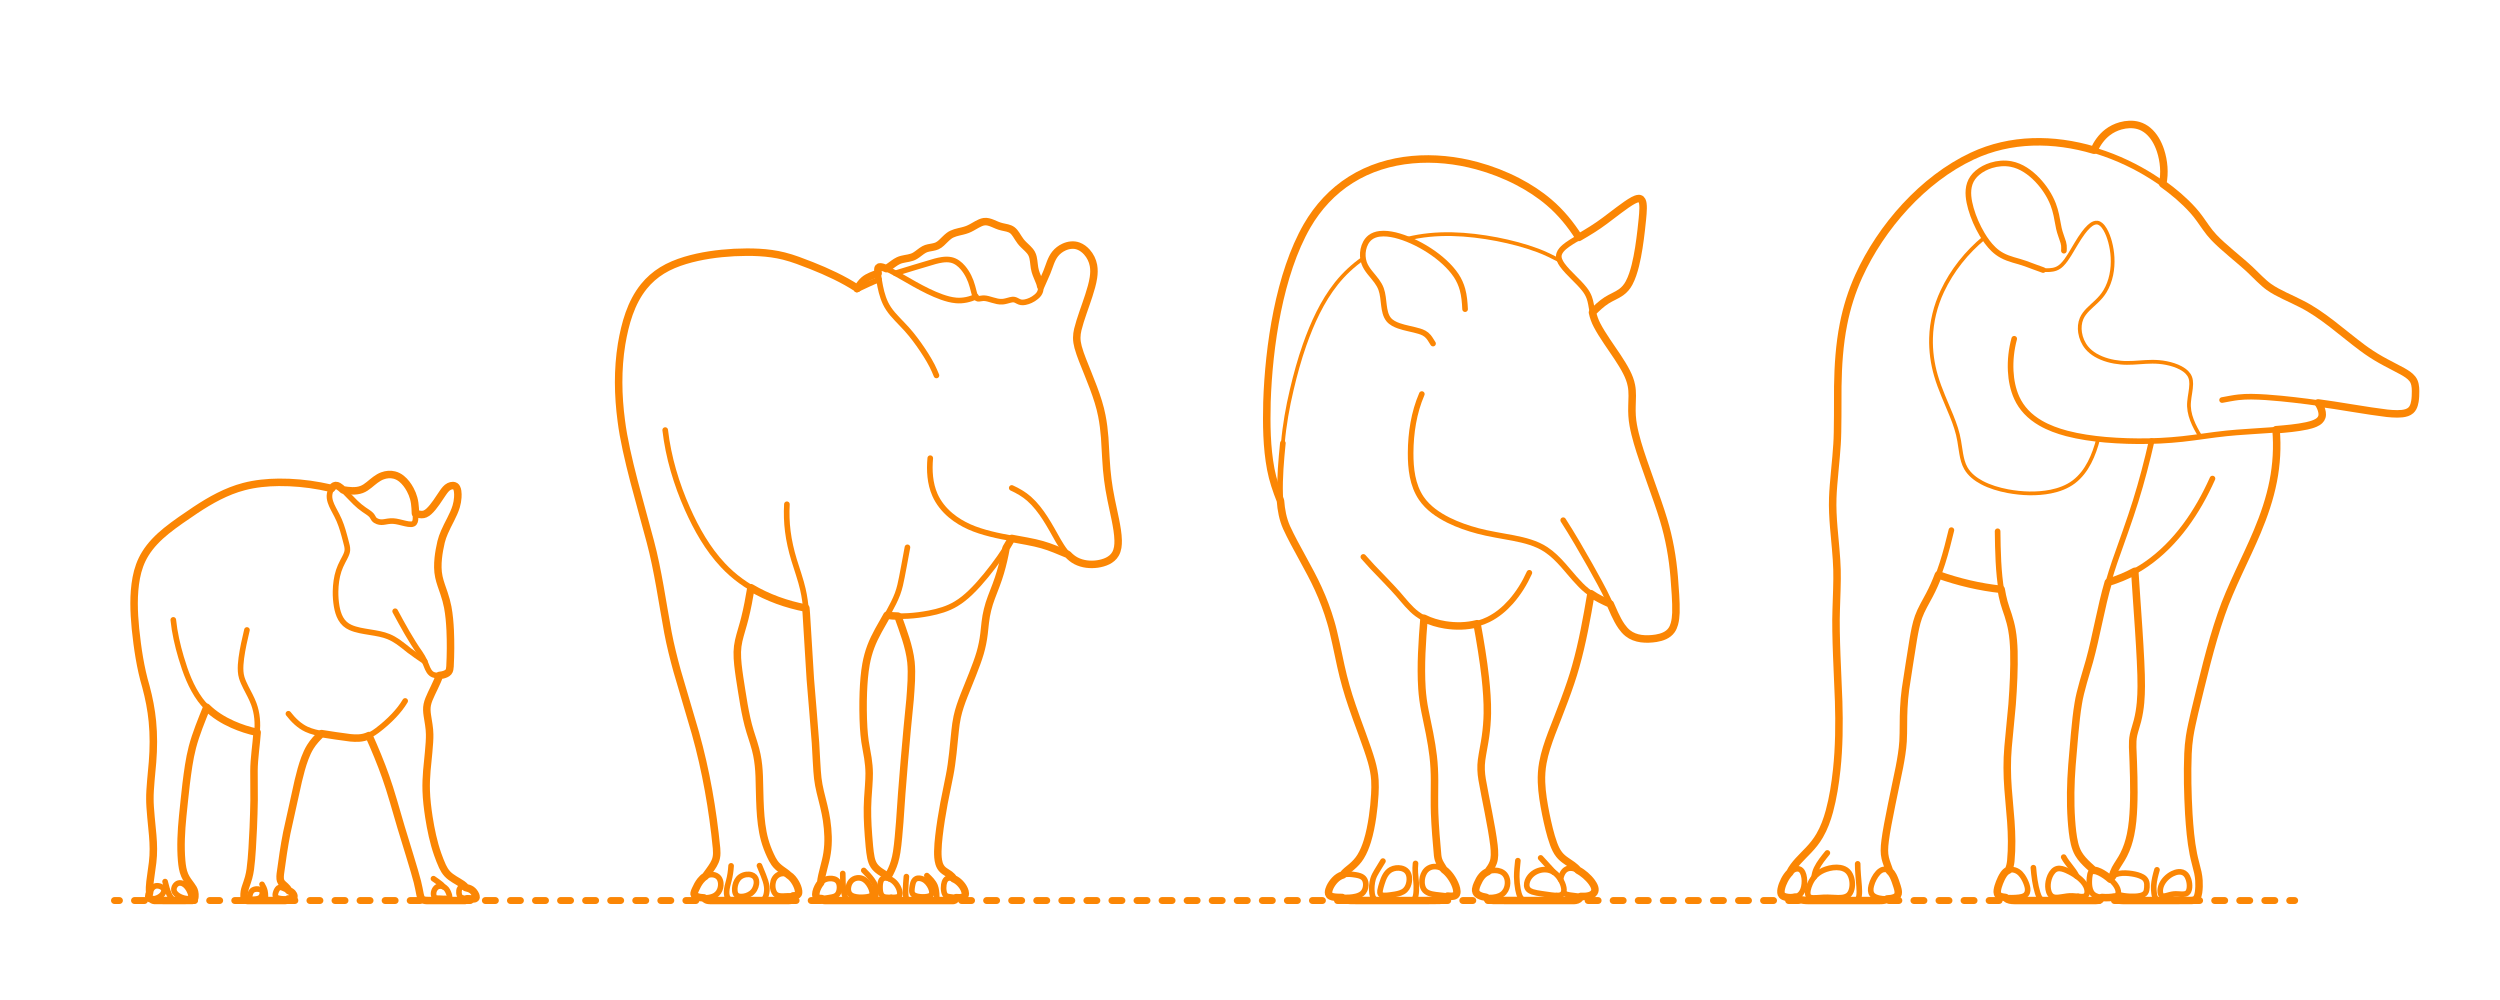 <?xml version="1.0" encoding="utf-8"?>
<!-- Generator: Adobe Illustrator 26.5.0, SVG Export Plug-In . SVG Version: 6.00 Build 0)  -->
<!DOCTYPE svg PUBLIC "-//W3C//DTD SVG 1.1//EN" "http://www.w3.org/Graphics/SVG/1.1/DTD/svg11.dtd">
<svg version="1.1" xmlns:x="http://ns.adobe.com/Extensibility/1.0/" xmlns:i="http://ns.adobe.com/AdobeIllustrator/10.0/" xmlns:graph="http://ns.adobe.com/Graphs/1.0/"
	 xmlns="http://www.w3.org/2000/svg" xmlns:xlink="http://www.w3.org/1999/xlink" xmlns:a="http://ns.adobe.com/AdobeSVGViewerExtensions/3.0/"
	 x="0px" y="0px" width="1000px" height="400px" viewBox="0 0 1000 400" enable-background="new 0 0 1000 400" xml:space="preserve"
	>
<g id="FILL-BACKGROUND">
	<rect fill="#FFFFFF" width="1000" height="400"/>
</g>
<g id="_x32_D_x24_AG-DIAGRAM">
	<g id="POLYLINE_00000003074548795102587700000007214341546515953847_">
		<g>
			<g>
				
					<line fill="none" stroke="#FB8604" stroke-width="2.75" stroke-linecap="round" stroke-linejoin="round" x1="45.778" y1="360.212" x2="47.778" y2="360.212"/>
				
					<line fill="none" stroke="#FB8604" stroke-width="2.75" stroke-linecap="round" stroke-linejoin="round" stroke-dasharray="4.01,6.015" x1="53.792" y1="360.212" x2="912.871" y2="360.212"/>
				
					<line fill="none" stroke="#FB8604" stroke-width="2.75" stroke-linecap="round" stroke-linejoin="round" x1="915.878" y1="360.212" x2="917.878" y2="360.212"/>
			</g>
		</g>
	</g>
</g>
<g id="_x32_D_x24_AG-DETAILS">
	<g id="POLYLINE_00000056396036470789458400000009435892855192024482_">
		
			<path fill="none" stroke="#FB8604" stroke-width="1.5" stroke-linecap="round" stroke-linejoin="round" stroke-miterlimit="10" d="
			M562.769,95.545c11.794-2.958,24.223-2.104,36.065,0.151c5.5,1.089,11.019,2.496,16.273,4.465
			c2.914,1.079,6.001,2.629,8.773,4.053"/>
	</g>
	<g id="POLYLINE_00000062155256094922737430000016962015315045184418_">
		
			<path fill="none" stroke="#FB8604" stroke-width="1.5" stroke-linecap="round" stroke-linejoin="round" stroke-miterlimit="10" d="
			M513.146,177.255c0.615-7.168,1.903-14.388,3.561-21.385c1.401-5.977,3.107-12.164,5.14-17.953
			c3.084-8.698,6.968-17.315,12.742-24.58c3.037-3.795,6.633-7.163,10.63-9.93"/>
	</g>
	<g id="POLYLINE_00000116205875513866196040000007220973755457730717_">
		
			<path fill="none" stroke="#FB8604" stroke-width="1.5" stroke-linecap="round" stroke-linejoin="round" stroke-miterlimit="10" d="
			M839.28,175.607c-1.7,6.378-4.348,13.018-9.753,17.139c-2.693,2.046-5.954,3.224-9.245,3.889
			c-5.65,1.107-11.525,0.871-17.167-0.172c-3.572-0.69-7.142-1.722-10.368-3.428c-2.543-1.356-4.944-3.199-6.398-5.732
			c-1.023-1.782-1.51-3.818-1.863-5.826l-0.811-5.104c-0.557-3.413-1.718-6.751-3.013-9.949c-2.047-5.068-4.741-10.852-6.249-16.084
			c-1.436-4.894-2.141-10.026-1.994-15.127c0.168-6.473,1.752-12.893,4.51-18.747c3.884-8.248,9.725-15.584,16.765-21.363"/>
	</g>
	<g id="POLYLINE_00000160169718763882311890000005055230402431726996_">
		
			<path fill="none" stroke="#FB8604" stroke-width="1.5" stroke-linecap="round" stroke-linejoin="round" stroke-miterlimit="10" d="
			M817.245,108.018c1.73,0.07,3.545,0.141,5.186-0.498c0.898-0.34,1.692-0.911,2.371-1.583c1.194-1.183,2.137-2.615,3.027-4.032
			c1.652-2.667,3.603-6.255,5.485-8.743c0.686-0.914,1.428-1.819,2.268-2.595c0.579-0.529,1.218-1.022,1.951-1.317
			c0.451-0.18,0.947-0.273,1.431-0.201c0.532,0.077,1.02,0.344,1.433,0.68c0.69,0.565,1.218,1.305,1.668,2.068
			c0.88,1.519,1.48,3.194,1.945,4.882c0.551,2.039,0.895,4.156,1.011,6.266c0.246,4.681-0.598,9.541-3.041,13.591
			c-0.943,1.575-2.195,2.954-3.525,4.21c-2.06,1.979-4.659,3.951-5.812,6.635c-0.757,1.767-0.898,3.756-0.617,5.645
			c0.337,2.232,1.271,4.387,2.718,6.123c0.969,1.162,2.175,2.121,3.473,2.892c3.07,1.803,6.614,2.684,10.138,3.011
			c3.035,0.307,6.908-0.076,9.964-0.27c1.732-0.097,3.518-0.129,5.246,0.021c2.028,0.177,4.058,0.566,5.991,1.207
			c1.896,0.644,3.788,1.521,5.218,2.954c0.555,0.565,1.021,1.231,1.3,1.975c0.32,0.842,0.417,1.754,0.411,2.65
			c-0.034,2.353-0.662,4.755-0.846,7.096c-0.506,5.071,2.004,9.781,4.546,13.987"/>
	</g>
</g>
<g id="_x32_D_x24_AG-ANIMALS">
	<g id="POLYLINE_00000009577891643384821190000006183578961501295791_">
		
			<path fill="none" stroke="#FB8604" stroke-width="2.25" stroke-linecap="round" stroke-linejoin="round" stroke-miterlimit="10" d="
			M115.366,285.498c1.961,2.519,4.315,4.848,7.238,6.214c2.138,0.999,4.494,1.485,6.811,1.869c3.17,0.432,8.947,1.473,12.063,1.645
			c1.176,0.057,2.374,0.038,3.533-0.18c2.158-0.389,4.086-1.534,5.822-2.83c2.399-1.801,4.7-3.832,6.76-6.013
			c1.672-1.781,3.237-3.717,4.478-5.826"/>
	</g>
	<g id="POLYLINE_00000152974833707372231690000002137014379822079678_">
		
			<path fill="none" stroke="#FB8604" stroke-width="2.25" stroke-linecap="round" stroke-linejoin="round" stroke-miterlimit="10" d="
			M104.807,353.723c0.521,0.86,0.966,1.787,1.18,2.774c0.132,0.586,0.158,1.205,0.174,1.804c0.007,0.359,0.016,0.73-0.052,1.083
			c-0.041,0.205-0.12,0.415-0.285,0.553c-0.101,0.086-0.226,0.138-0.353,0.173c-0.581,0.137-1.298,0.09-1.898,0.102"/>
	</g>
	<g id="POLYLINE_00000079451236237710526070000002451091429857939132_">
		
			<path fill="none" stroke="#FB8604" stroke-width="2.25" stroke-linecap="round" stroke-linejoin="round" stroke-miterlimit="10" d="
			M104.634,356.205c-0.181-0.199-0.424-0.331-0.674-0.421c-0.411-0.146-0.854-0.192-1.288-0.176c-0.639,0.031-1.313,0.189-1.8,0.626
			c-0.661,0.594-0.847,1.524-1.08,2.344c-0.064,0.262-0.165,0.611,0.008,0.849c0.067,0.09,0.167,0.148,0.269,0.19
			c0.401,0.15,0.843,0.146,1.265,0.135c0.571-0.026,1.146-0.106,1.701-0.245c0.393-0.102,0.788-0.25,1.1-0.518
			c0.431-0.372,0.682-0.921,0.784-1.473C104.996,357.066,104.952,356.555,104.634,356.205z"/>
	</g>
	<g id="POLYLINE_00000088134221912431438880000005753914051961838999_">
		
			<path fill="none" stroke="#FB8604" stroke-width="2.25" stroke-linecap="round" stroke-linejoin="round" stroke-miterlimit="10" d="
			M113.907,355.534c-0.46-0.194-0.971-0.453-1.46-0.556c-0.221-0.046-0.454-0.059-0.674,0.001c-0.323,0.086-0.576,0.328-0.777,0.585
			c-0.447,0.595-0.738,1.356-0.856,2.088c-0.036,0.25-0.05,0.511,0.024,0.755c0.053,0.176,0.158,0.335,0.297,0.455
			c0.265,0.228,0.609,0.34,0.941,0.429c1.248,0.3,2.561,0.316,3.839,0.292c0.566-0.028,1.24-0.033,1.783-0.184
			c0.13-0.041,0.259-0.099,0.359-0.195c0.254-0.247,0.232-0.661,0.156-0.98c-0.138-0.573-0.519-1.05-0.992-1.388
			C115.81,356.291,114.748,355.903,113.907,355.534z"/>
	</g>
	<g id="POLYLINE_00000065790890827643851000000005820155025770754452_">
		
			<path fill="none" stroke="#FB8604" stroke-width="2.25" stroke-linecap="round" stroke-linejoin="round" stroke-miterlimit="10" d="
			M98.78,251.988c-0.867,3.637-1.753,7.525-2.248,11.224c-0.228,1.781-0.398,3.612-0.269,5.406c0.061,0.832,0.201,1.672,0.44,2.471
			c0.405,1.33,1.023,2.625,1.639,3.869c1.086,2.111,2.385,4.442,3.191,6.648c0.682,1.85,1.111,3.804,1.297,5.766
			c0.188,1.916,0.145,3.887,0.008,5.807c-0.274,3.833-0.986,8.774-1.17,12.599c-0.202,3.904,0.028,10.37-0.036,14.309
			c-0.155,8.327-0.493,17.441-1.28,25.732c-0.15,1.367-0.341,2.8-0.641,4.143c-0.218,0.97-0.517,1.973-0.831,2.916
			c-0.297,0.902-0.925,2.538-1.088,3.467c-0.137,0.707-0.175,1.441-0.171,2.16c0.009,0.328,0.033,0.664,0.142,0.975
			c0.056,0.158,0.142,0.31,0.27,0.421c0.202,0.175,0.472,0.242,0.732,0.275c0.163,0.024,0.343,0.026,0.508,0.032
			c0,0,0.136,0.002,0.136,0.002s14.408,0.001,14.408,0.001c0.255-0.005,0.543,0.01,0.79-0.069c0.286-0.085,0.5-0.314,0.655-0.56"/>
	</g>
	<g id="POLYLINE_00000092422294273345517990000008010775344849205913_">
		
			<path fill="none" stroke="#FB8604" stroke-width="2.25" stroke-linecap="round" stroke-linejoin="round" stroke-miterlimit="10" d="
			M115.449,356.204c-0.272-0.656-0.751-1.198-1.271-1.671c-0.537-0.503-1.236-1.021-1.641-1.641
			c-0.262-0.394-0.407-0.857-0.46-1.325c-0.079-0.685-0.012-1.39,0.058-2.073c0.711-5.269,1.534-11.146,2.577-16.352
			c0.981-4.538,3.564-16.142,4.604-20.809c0.726-3.01,1.54-6.152,2.63-9.049c0.594-1.568,1.285-3.127,2.169-4.554
			c1.216-1.975,2.821-3.698,4.501-5.285"/>
	</g>
	<g id="POLYLINE_00000012470936110568170880000015109414931435796099_">
		
			<path fill="none" stroke="#FB8604" stroke-width="2.25" stroke-linecap="round" stroke-linejoin="round" stroke-miterlimit="10" d="
			M177.995,355.049c-0.752-0.564-1.785-0.797-2.688-0.499c-0.63,0.213-1.134,0.707-1.453,1.281
			c-0.332,0.597-0.483,1.296-0.421,1.977c0.036,0.361,0.13,0.733,0.359,1.022c0.148,0.19,0.37,0.309,0.601,0.364
			c0.465,0.115,1.09,0.075,1.569,0.094c0.749,0.018,1.694,0.136,2.444,0.145c0.256,0.002,0.519-0.005,0.771-0.052
			c0.171-0.034,0.348-0.086,0.48-0.205c0.12-0.108,0.173-0.27,0.181-0.428c0.015-0.376-0.117-0.743-0.233-1.095
			C179.268,356.686,178.825,355.688,177.995,355.049z"/>
	</g>
	<g id="POLYLINE_00000165952760975634972770000009887411200312871557_">
		
			<path fill="none" stroke="#FB8604" stroke-width="2.25" stroke-linecap="round" stroke-linejoin="round" stroke-miterlimit="10" d="
			M173.38,351.473l1.586,1.119c0.834,0.625,1.762,1.237,2.387,2.084"/>
	</g>
	<g id="POLYLINE_00000070834768689106225870000002159140721108959142_">
		
			<path fill="none" stroke="#FB8604" stroke-width="2.25" stroke-linecap="round" stroke-linejoin="round" stroke-miterlimit="10" d="
			M178.058,359.422c-0.061,0.273-0.177,0.575-0.448,0.698c-0.095,0.045-0.2,0.066-0.304,0.078c-0.117,0.027-2.397,0.008-2.584,0.014
			"/>
	</g>
	<g id="POLYLINE_00000128484466415022780490000009089983727834380181_">
		
			<path fill="none" stroke="#FB8604" stroke-width="2.25" stroke-linecap="round" stroke-linejoin="round" stroke-miterlimit="10" d="
			M189.152,356.366c-0.859-0.869-2.057-1.148-3.208-1.411c-0.435-0.093-0.891-0.189-1.336-0.109
			c-0.223,0.041-0.438,0.147-0.588,0.32c-0.241,0.28-0.343,0.651-0.402,1.008c-0.091,0.633-0.054,1.296,0.155,1.902
			c0.079,0.22,0.193,0.43,0.353,0.602c0.162,0.177,0.37,0.308,0.591,0.399c0.496,0.199,1.04,0.27,1.566,0.345
			c0.984,0.121,1.992,0.175,2.984,0.151c0.253-0.012,0.515-0.031,0.753-0.123c0.127-0.05,0.248-0.13,0.321-0.247
			c0.129-0.211,0.102-0.475,0.056-0.708c-0.082-0.377-0.246-0.733-0.437-1.067C189.737,357.043,189.468,356.68,189.152,356.366z"/>
	</g>
	<g id="POLYLINE_00000074436902507025109440000011110464717926281380_">
		
			<path fill="none" stroke="#FB8604" stroke-width="2.25" stroke-linecap="round" stroke-linejoin="round" stroke-miterlimit="10" d="
			M147.57,294.222c2.396,5.304,4.754,10.992,6.69,16.476c1.903,5.214,4.549,14.699,6.148,20.143
			c1.167,3.929,5.651,18.171,6.54,21.876c0.417,1.568,0.774,3.637,1.103,5.232c0.13,0.534,0.268,1.097,0.618,1.534
			c0.22,0.272,0.533,0.453,0.865,0.552c0.348,0.105,0.718,0.14,1.08,0.16c0.18,0.012,0.428,0.012,0.611,0.016
			c0,0,14.594,0.001,14.594,0.001s0.114-0.001,0.114-0.001c0.021-0.002,0.085-0.001,0.107-0.003c0.15-0.008,0.306-0.023,0.442-0.09
			c0.238-0.116,0.334-0.387,0.388-0.63"/>
	</g>
	<g id="POLYLINE_00000083772863694000541640000014985040702536803214_">
		
			<path fill="none" stroke="#FB8604" stroke-width="2.25" stroke-linecap="round" stroke-linejoin="round" stroke-miterlimit="10" d="
			M69.317,247.95c0.514,5.079,1.683,10.138,3.129,15.029c1.764,5.927,3.949,11.897,7.64,16.918
			c3.042,4.147,7.347,7.217,11.961,9.404c3.435,1.615,7.088,2.869,10.808,3.637"/>
	</g>
	<g id="POLYLINE_00000086684421787260890160000004288766685247317665_">
		
			<path fill="none" stroke="#FB8604" stroke-width="2.25" stroke-linecap="round" stroke-linejoin="round" stroke-miterlimit="10" d="
			M66.034,352.631c0.425,1.688,0.845,3.446,1.575,5.03c0.315,0.656,0.677,1.314,1.208,1.821c0.249,0.236,0.542,0.429,0.868,0.54
			c0.49,0.165,1.022,0.171,1.534,0.184l1,0.005"/>
	</g>
	<g id="POLYLINE_00000109709743362623770560000004460832819020252290_">
		
			<path fill="none" stroke="#FB8604" stroke-width="2.25" stroke-linecap="round" stroke-linejoin="round" stroke-miterlimit="10" d="
			M65.367,355.472c-0.245-0.391-0.645-0.658-1.058-0.847c-0.577-0.256-1.229-0.382-1.858-0.287c-1.267,0.205-2.021,1.409-2.492,2.5
			c-0.229,0.556-0.466,1.137-0.472,1.746c0.001,0.249,0.068,0.513,0.252,0.691c0.131,0.129,0.304,0.205,0.48,0.253
			c0.302,0.081,0.621,0.088,0.932,0.068c0.583-0.042,1.159-0.189,1.703-0.401c0.65-0.255,1.263-0.622,1.763-1.112
			C65.281,357.438,65.907,356.369,65.367,355.472z"/>
	</g>
	<g id="POLYLINE_00000004509104479321019590000007643055894626203562_">
		
			<path fill="none" stroke="#FB8604" stroke-width="2.25" stroke-linecap="round" stroke-linejoin="round" stroke-miterlimit="10" d="
			M73.978,353.97c-0.483-0.394-1.063-0.693-1.687-0.773c-0.607-0.082-1.232,0.079-1.707,0.47c-0.715,0.581-1.174,1.563-1.001,2.487
			c0.111,0.567,0.457,1.059,0.865,1.457c0.854,0.814,1.962,1.324,3.091,1.633c0.514,0.134,1.047,0.23,1.58,0.224
			c0.28-0.007,0.569-0.038,0.823-0.164c0.151-0.075,0.28-0.198,0.352-0.352c0.091-0.189,0.107-0.405,0.095-0.611
			c-0.059-0.734-0.354-1.451-0.679-2.104C75.272,355.39,74.715,354.583,73.978,353.97z"/>
	</g>
	<g id="POLYLINE_00000036957413379779039460000018364609205458237841_">
		
			<path fill="none" stroke="#FB8604" stroke-width="2.25" stroke-linecap="round" stroke-linejoin="round" stroke-miterlimit="10" d="
			M58.362,274.67c1.219,4.541,2.141,9.227,2.587,13.91c0.528,5.371,0.476,10.866,0.052,16.245
			c-0.326,4.051-1.108,10.768-1.054,14.757c-0.027,3.683,0.81,10.843,1.13,14.587c0.31,3.596,0.4,7.271-0.043,10.858
			c-0.208,1.873-0.835,5.788-1.038,7.666c-0.157,1.442-0.257,2.925-0.129,4.373"/>
	</g>
	<g id="POLYLINE_00000159439205341079468500000010033939403401630100_">
		
			<path fill="none" stroke="#FB8604" stroke-width="2.25" stroke-linecap="round" stroke-linejoin="round" stroke-miterlimit="10" d="
			M60.567,359.589c0.124,0.166,0.284,0.307,0.47,0.399c0.232,0.117,0.493,0.165,0.75,0.191c0.775,0.056,14.339,0.054,15.05,0.004
			c0.192-0.023,0.388-0.064,0.554-0.166c0.131-0.079,0.236-0.196,0.311-0.328c0.168-0.307,0.223-0.662,0.26-1.006
			c0.058-0.654,0.014-1.322-0.13-1.962c-0.202-0.924-0.731-1.735-1.287-2.485c-0.963-1.292-2.005-2.647-2.652-4.128
			c-0.793-1.813-1.052-3.817-1.233-5.772c-0.502-5.867-0.167-11.934,0.413-17.789c0.293-2.927,1.028-10.098,1.382-12.97
			c0.614-4.857,1.264-9.959,2.502-14.699c1.408-5.346,3.679-10.831,5.743-15.96"/>
	</g>
	<g id="POLYLINE_00000097466171090056525650000003236040268939855491_">
		
			<path fill="none" stroke="#FB8604" stroke-width="2.25" stroke-linecap="round" stroke-linejoin="round" stroke-miterlimit="10" d="
			M186.269,355.031c-0.332-0.531-0.813-0.95-1.317-1.313c-1.989-1.379-4.354-2.385-6.025-4.181c-0.814-0.87-1.427-1.915-1.934-2.987
			c-0.722-1.549-1.366-3.253-1.934-4.866c-1.672-4.777-2.719-9.843-3.502-14.838c-0.524-3.448-0.968-7.08-1.074-10.565
			c-0.091-2.665,0.039-5.434,0.258-8.093c0.298-3.593,1.222-10.972,1.114-14.473c-0.018-2.435-0.557-5.15-0.928-7.559
			c-0.211-1.418-0.311-2.885-0.018-4.299c0.145-0.727,0.379-1.444,0.651-2.133c1.139-2.843,3.275-6.64,4.234-9.544"/>
	</g>
	<g id="POLYLINE_00000076575944693523562720000006940560808301039774_">
		
			<path fill="none" stroke="#FB8604" stroke-width="2.25" stroke-linecap="round" stroke-linejoin="round" stroke-miterlimit="10" d="
			M166.17,205.375c0.81,0.185,1.68,0.463,2.516,0.462c0.47,0.003,0.942-0.085,1.375-0.269c0.605-0.257,1.131-0.674,1.611-1.116
			c2.072-1.953,3.908-5.049,5.527-7.395c0.668-0.941,1.384-1.939,2.444-2.463c0.491-0.24,1.037-0.393,1.587-0.369
			c0.312,0.015,0.627,0.098,0.886,0.276c0.242,0.164,0.421,0.406,0.551,0.664c0.204,0.406,0.311,0.857,0.38,1.304
			c0.122,0.823,0.119,1.669,0.067,2.498c-0.078,1.212-0.293,2.425-0.638,3.589c-1.038,3.487-3.291,6.971-4.698,10.312
			c-0.541,1.257-1.029,2.571-1.352,3.902c-0.491,2.104-0.901,4.304-1.125,6.453c-0.255,2.517-0.29,5.1,0.249,7.583
			c0.414,2.002,1.392,4.569,2.045,6.515c0.609,1.806,1.144,3.698,1.501,5.572c0.571,3.023,0.822,6.18,0.975,9.251
			c0.211,4.729,0.18,9.679-0.073,14.408c-0.061,0.746-0.102,1.566-0.571,2.185c-0.237,0.311-0.567,0.538-0.911,0.717
			c-0.647,0.331-1.359,0.529-2.074,0.648c-0.777,0.123-1.579,0.15-2.356,0.01c-0.566-0.103-1.123-0.31-1.578-0.669
			c-0.667-0.52-1.104-1.274-1.456-2.03c-0.433-0.937-0.823-2.106-1.258-3.042c-0.499-1.082-1.139-2.129-1.795-3.123
			c-3.676-5.194-6.922-11.157-9.939-16.757"/>
	</g>
	<g id="POLYLINE_00000142137377544686087120000008977769171910866873_">
		
			<path fill="none" stroke="#FB8604" stroke-width="2.25" stroke-linecap="round" stroke-linejoin="round" stroke-miterlimit="10" d="
			M132.676,195.38l-4.607-0.957c-5.428-1.013-11.002-1.528-16.524-1.487c-4.694,0.051-9.45,0.506-13.997,1.705
			c-6.97,1.82-13.361,5.404-19.33,9.36c-3.85,2.6-8.095,5.44-11.707,8.355c-3.23,2.626-6.249,5.625-8.432,9.192
			c-1.811,2.911-2.95,6.212-3.582,9.571c-1.256,6.703-0.966,13.646-0.323,20.404c0.812,7.767,1.957,15.648,4.187,23.146"/>
	</g>
	<g id="POLYLINE_00000023266547388590488510000011949634504310018212_">
		
			<path fill="none" stroke="#FB8604" stroke-width="2.25" stroke-linecap="round" stroke-linejoin="round" stroke-miterlimit="10" d="
			M169.895,264.586l-0.758-0.543c-1.575-1.087-3.99-2.699-5.455-3.849c-1.332-1.044-3.018-2.466-4.4-3.412
			c-1.2-0.829-2.485-1.569-3.834-2.125c-1.137-0.475-2.349-0.811-3.552-1.074c-2.416-0.527-5.483-0.895-7.903-1.413
			c-1.311-0.286-2.634-0.641-3.856-1.203c-0.783-0.36-1.53-0.819-2.169-1.399c-0.682-0.614-1.248-1.353-1.697-2.151
			c-0.834-1.483-1.294-3.152-1.59-4.819c-0.338-1.978-0.493-4.01-0.463-6.017c0.054-2.804,0.398-5.639,1.275-8.311
			c0.416-1.258,0.982-2.492,1.593-3.666c0.519-1.01,1.284-2.321,1.633-3.4c0.127-0.391,0.209-0.799,0.229-1.21
			c0.029-0.548-0.044-1.101-0.154-1.637c-0.14-0.718-0.867-3.315-1.05-4.034c-0.749-2.793-1.645-5.612-2.998-8.178
			c-0.825-1.625-2.021-3.613-2.568-5.344c-0.345-1.051-0.51-2.184-0.309-3.28c0.181-0.991,0.573-1.991,1.27-2.734
			c0.296-0.309,0.681-0.569,1.12-0.593c0.533-0.032,1.03,0.23,1.46,0.519c0.349,0.238,0.681,0.52,0.994,0.801
			c1.535,1.389,4.012,4.127,5.52,5.561c1.048,1.015,2.189,1.977,3.396,2.795c0.832,0.595,2.237,1.402,2.916,2.167
			c0.444,0.486,0.643,1.049,1.007,1.549c0.374,0.503,0.947,0.817,1.528,1.023c0.461,0.161,0.949,0.251,1.438,0.264
			c0.864,0.023,1.804-0.219,2.657-0.334c0.695-0.102,1.408-0.152,2.11-0.111c0.747,0.042,1.499,0.188,2.228,0.351l2.703,0.646
			c0.734,0.156,1.491,0.313,2.245,0.284c0.304-0.016,0.617-0.066,0.886-0.216c0.332-0.181,0.547-0.516,0.665-0.866
			c0.237-0.725,0.215-1.511,0.199-2.265c-0.024-0.635-0.109-2.446-0.14-3.106c-0.079-1.315-0.243-2.645-0.59-3.918
			c-0.323-1.194-0.798-2.352-1.379-3.443c-0.889-1.655-2.024-3.216-3.493-4.403c-0.849-0.687-1.839-1.212-2.903-1.472
			c-1.544-0.387-3.197-0.241-4.685,0.304c-2.021,0.715-3.741,2.306-5.388,3.633c-0.92,0.738-1.901,1.448-3.019,1.851
			c-2.377,0.876-4.981,0.525-7.424,0.149"/>
	</g>
	<g id="POLYLINE_00000120523786596776521300000001159483432266665137_">
		
			<path fill="none" stroke="#FB8604" stroke-width="2.25" stroke-linecap="round" stroke-linejoin="round" stroke-miterlimit="10" d="
			M351.604,111.779c-2.775,1.117-6.187,2.734-8.909,4.02"/>
	</g>
	<g id="POLYLINE_00000080904657804661444480000008525883338592105614_">
		
			<path fill="none" stroke="#FB8604" stroke-width="2.25" stroke-linecap="round" stroke-linejoin="round" stroke-miterlimit="10" d="
			M342.965,115.365c-5.713-3.726-12.037-6.629-18.366-9.143c-3.567-1.38-7.321-2.884-11.028-3.804
			c-6.469-1.626-13.248-1.731-19.879-1.429c-6.594,0.36-13.255,1.265-19.592,3.166c-3.227,0.983-6.419,2.257-9.295,4.036
			c-2.74,1.689-5.208,3.855-7.231,6.358c-5.272,6.533-7.547,14.907-8.934,23.046c-1.651,10.153-1.472,20.59-0.118,30.767
			c1.749,14.068,7.972,34.376,11.592,48.22c3.061,11.4,4.897,24.753,7.05,36.376c0.965,5.076,2.309,10.469,3.697,15.454
			l7.301,24.804c4.217,15.008,6.943,30.639,8.457,46.146c0.095,1.234,0.147,2.501-0.113,3.718c-0.202,0.978-0.613,1.906-1.116,2.765
			c-0.861,1.492-2.232,3.254-3.241,4.666"/>
	</g>
	<g id="POLYLINE_00000147914356943215891330000015761486984940686778_">
		
			<path fill="none" stroke="#FB8604" stroke-width="2.25" stroke-linecap="round" stroke-linejoin="round" stroke-miterlimit="10" d="
			M342.695,115.799c0.787-1.264,1.61-2.602,2.724-3.603c1.614-1.478,3.823-2.147,5.833-2.904"/>
	</g>
	<g id="POLYLINE_00000013195091572725553340000003022553091547947167_">
		
			<path fill="none" stroke="#FB8604" stroke-width="2.25" stroke-linecap="round" stroke-linejoin="round" stroke-miterlimit="10" d="
			M354.525,107.459c0.843-0.499,2.112-1.468,2.918-2.051c0.601-0.426,1.228-0.841,1.896-1.153c0.439-0.207,0.906-0.364,1.376-0.485
			c1.795-0.46,3.799-0.497,5.399-1.528c1.181-0.715,2.318-1.812,3.538-2.464c0.575-0.313,1.212-0.504,1.852-0.636
			c1.083-0.226,2.29-0.336,3.306-0.795c0.64-0.284,1.203-0.719,1.722-1.183c0.972-0.872,1.931-1.978,2.974-2.768
			c1.509-1.203,3.584-1.548,5.412-1.996c0.677-0.167,1.392-0.367,2.043-0.619c0.603-0.231,1.195-0.529,1.761-0.839l2.115-1.202
			c0.865-0.47,1.775-0.923,2.757-1.074c0.558-0.086,1.131-0.044,1.681,0.075c1.159,0.244,2.485,0.91,3.584,1.356
			c0.63,0.26,1.295,0.473,1.96,0.625c1.368,0.334,2.92,0.475,4.082,1.338c0.634,0.479,1.115,1.131,1.555,1.785
			c0.468,0.72,1.278,2.05,1.798,2.709c0.353,0.46,0.76,0.896,1.172,1.304l1.63,1.562c0.55,0.547,1.083,1.132,1.479,1.802
			c0.265,0.444,0.457,0.933,0.595,1.43c0.487,1.803,0.432,3.784,0.914,5.589c0.479,1.898,1.565,3.737,2.091,5.618
			c0.227,0.844,0.257,1.754-0.007,2.594c-0.133,0.429-0.338,0.836-0.602,1.199c-0.296,0.408-0.667,0.762-1.057,1.08
			c-0.69,0.564-1.443,1.064-2.259,1.427c-0.675,0.306-1.385,0.553-2.112,0.697c-0.515,0.099-1.049,0.152-1.572,0.086
			c-0.437-0.055-0.854-0.217-1.246-0.412c-0.499-0.246-1.002-0.56-1.552-0.673c-0.518-0.107-1.054-0.01-1.562,0.108
			c-1.011,0.248-2.095,0.623-3.136,0.71c-0.697,0.067-1.403-0.005-2.087-0.141c-1.2-0.233-2.536-0.714-3.723-1.008
			c-0.495-0.121-1.008-0.223-1.519-0.242c-0.718-0.038-1.452,0.169-2.16,0.223c-0.302,0.018-0.625-0.023-0.868-0.216
			c-0.202-0.158-0.346-0.378-0.465-0.602c-0.243-0.467-0.396-0.986-0.542-1.49l-0.693-2.63c-0.736-2.71-1.967-5.323-3.788-7.476
			c-1.222-1.433-2.783-2.691-4.656-3.109c-1.213-0.281-2.48-0.236-3.705-0.057c-0.907,0.132-1.836,0.347-2.723,0.578
			c-2.569,0.681-13.201,3.989-15.921,4.801"/>
	</g>
	<g id="POLYLINE_00000030472152332924221280000010523707678113249953_">
		
			<path fill="none" stroke="#FB8604" stroke-width="2.25" stroke-linecap="round" stroke-linejoin="round" stroke-miterlimit="10" d="
			M315.428,350.005c-0.716-0.734-2.035-1.56-2.86-2.18c-1.026-0.748-2.007-1.595-2.735-2.644c-0.641-0.903-1.151-1.919-1.622-2.92
			c-0.956-2.039-1.78-4.192-2.377-6.364c-2.117-7.77-1.852-17.341-2.143-25.375c-0.109-2.855-0.369-5.783-0.95-8.581
			c-0.538-2.819-1.835-6.578-2.707-9.341c-2.073-6.72-3.084-14.675-4.209-21.639c-0.47-3.344-0.981-6.812-0.911-10.193
			c0.038-1.501,0.233-3.013,0.56-4.478c0.616-2.73,1.795-6.238,2.454-8.96c0.995-3.926,1.789-8.25,2.457-12.254"/>
	</g>
	<g id="POLYLINE_00000043447640541454563690000006040580345860049304_">
		
			<path fill="none" stroke="#FB8604" stroke-width="2.25" stroke-linecap="round" stroke-linejoin="round" stroke-miterlimit="10" d="
			M281.563,359.151c0.258,0.339,0.594,0.626,0.989,0.792c0.552,0.236,1.168,0.257,1.76,0.267l31.011,0.002l0.21-0.003
			c0.229-0.006,0.464-0.016,0.687-0.07c0.162-0.039,0.319-0.106,0.449-0.211c0.169-0.136,0.284-0.329,0.364-0.528
			c0.132-0.335,0.191-0.698,0.236-1.054"/>
	</g>
	<g id="POLYLINE_00000153699660820263591140000003262410435608981909_">
		
			<path fill="none" stroke="#FB8604" stroke-width="2.25" stroke-linecap="round" stroke-linejoin="round" stroke-miterlimit="10" d="
			M287.542,351.12c-1.246-1.611-3.699-1.573-5.349-0.635c-0.748,0.419-1.379,1.024-1.917,1.686c-0.8,0.989-1.418,2.125-1.947,3.277
			c-0.153,0.346-0.345,0.768-0.481,1.12c-0.083,0.217-0.162,0.443-0.201,0.672c-0.038,0.22-0.032,0.456,0.068,0.66
			c0.091,0.19,0.249,0.339,0.421,0.455c0.235,0.157,0.499,0.27,0.765,0.364c0.637,0.219,1.314,0.333,1.984,0.393
			c0.864,0.074,1.746,0.052,2.603-0.08c0.935-0.147,1.87-0.425,2.67-0.943c0.516-0.335,0.957-0.785,1.293-1.3
			c0.677-1.038,0.965-2.314,0.855-3.544C288.232,352.49,288.004,351.73,287.542,351.12z"/>
	</g>
	<g id="POLYLINE_00000021103817891655884330000017238754526420652459_">
		
			<path fill="none" stroke="#FB8604" stroke-width="2.25" stroke-linecap="round" stroke-linejoin="round" stroke-miterlimit="10" d="
			M301.849,350.716c-0.339-0.367-0.792-0.615-1.265-0.765c-0.662-0.208-1.372-0.242-2.057-0.155
			c-0.879,0.114-1.741,0.431-2.455,0.963c-0.546,0.407-0.983,0.949-1.311,1.543c-0.663,1.223-0.957,2.658-0.834,4.043
			c0.064,0.609,0.228,1.256,0.685,1.692c0.457,0.437,1.114,0.566,1.726,0.59c1.414,0.035,2.843-0.408,3.995-1.228
			c1.24-0.879,2.021-2.318,2.22-3.813C302.682,352.594,302.549,351.479,301.849,350.716z"/>
	</g>
	<g id="POLYLINE_00000068639410994887476160000010026955561529397430_">
		
			<path fill="none" stroke="#FB8604" stroke-width="2.25" stroke-linecap="round" stroke-linejoin="round" stroke-miterlimit="10" d="
			M315.428,350.005c-0.631-0.381-1.362-0.605-2.101-0.615c-0.749-0.013-1.5,0.192-2.14,0.581c-0.577,0.349-1.064,0.845-1.405,1.426
			c-0.379,0.647-0.587,1.384-0.672,2.126c-0.123,1.168,0.017,2.408,0.591,3.448c0.202,0.356,0.469,0.681,0.809,0.911
			c0.362,0.249,0.789,0.39,1.219,0.465c1.151,0.193,2.441,0.01,3.602-0.011c0.858-0.033,1.971,0.076,2.821-0.052
			c0.272-0.044,0.548-0.118,0.779-0.274c0.29-0.191,0.441-0.496,0.489-0.833c0.068-0.466-0.003-0.942-0.105-1.397
			c-0.307-1.272-0.906-2.468-1.645-3.543C317.063,351.372,316.338,350.558,315.428,350.005z"/>
	</g>
	<g id="POLYLINE_00000010995521694586181350000011506079825683804335_">
		
			<path fill="none" stroke="#FB8604" stroke-width="2.25" stroke-linecap="round" stroke-linejoin="round" stroke-miterlimit="10" d="
			M292.438,346.336c-0.115,2.012-0.407,4.034-0.923,5.983c-0.351,1.322-0.807,2.846-0.864,4.211
			c-0.031,0.607-0.011,1.226,0.14,1.816c0.085,0.328,0.216,0.651,0.423,0.922c0.164,0.215,0.378,0.389,0.616,0.516
			c0.771,0.4,1.682,0.406,2.531,0.424c0.596-0.013,9.738,0.034,10.093-0.025c0.255-0.024,0.513-0.073,0.743-0.188
			c0.281-0.137,0.499-0.374,0.668-0.633c0.278-0.429,0.457-0.917,0.593-1.407c0.288-1.061,0.364-2.181,0.231-3.273
			c-0.186-1.577-0.765-3.105-1.334-4.578l-1.574-3.857"/>
	</g>
	<g id="POLYLINE_00000084517095799828066080000008068391289827234209_">
		
			<path fill="none" stroke="#FB8604" stroke-width="2.25" stroke-linecap="round" stroke-linejoin="round" stroke-miterlimit="10" d="
			M266.082,172.032c1.263,10.889,4.468,21.531,8.909,31.534c3.62,8.1,8.072,16.009,14.178,22.508
			c8.671,9.313,20.807,14.785,33.167,17.168"/>
	</g>
	<g id="POLYLINE_00000171704184675931684570000014550145207938496403_">
		
			<path fill="none" stroke="#FB8604" stroke-width="2.25" stroke-linecap="round" stroke-linejoin="round" stroke-miterlimit="10" d="
			M381.47,351.499c-0.399-0.663-0.948-1.228-1.567-1.689c-0.848-0.641-1.87-1.122-2.667-1.832c-0.786-0.679-1.322-1.607-1.615-2.597
			c-0.466-1.574-0.518-3.247-0.505-4.879c0.03-2.01,0.23-4.12,0.453-6.118c0.496-4.269,1.228-8.863,2.018-13.087l2.262-11.248
			c1.031-5.085,1.658-12.487,2.189-17.718c0.201-1.857,0.448-3.83,0.85-5.649c0.62-2.872,1.636-5.718,2.702-8.453
			c1.861-4.745,5.062-12.197,6.453-17.024c0.728-2.485,1.243-5.068,1.554-7.639l0.51-4.671c0.384-3.372,1.223-6.718,2.423-9.89
			c1.194-3.073,2.719-6.925,3.619-10.063c0.947-3.187,1.696-6.499,2.282-9.772"/>
	</g>
	<g id="POLYLINE_00000080898725469972960850000003070560422181537930_">
		
			<path fill="none" stroke="#FB8604" stroke-width="2.25" stroke-linecap="round" stroke-linejoin="round" stroke-miterlimit="10" d="
			M353.793,360.212l27.018,0c0.055-0.002,0.188-0.001,0.24-0.004c0.213-0.008,0.431-0.026,0.634-0.094
			c0.192-0.062,0.367-0.179,0.493-0.337c0.172-0.212,0.268-0.474,0.336-0.736"/>
	</g>
	<g id="POLYLINE_00000151525893952309708450000003322154353951081369_">
		
			<path fill="none" stroke="#FB8604" stroke-width="2.25" stroke-linecap="round" stroke-linejoin="round" stroke-miterlimit="10" d="
			M370.242,352.338c-0.672-0.533-1.481-0.918-2.337-1.025c-0.484-0.058-0.992-0.022-1.438,0.186c-0.387,0.177-0.689,0.5-0.899,0.864
			c-0.355,0.615-0.515,1.322-0.636,2.015c-0.094,0.608-0.191,1.237-0.197,1.852c0,0.353,0.042,0.716,0.188,1.041
			c0.18,0.417,0.546,0.719,0.95,0.909c0.447,0.214,0.935,0.339,1.42,0.428c1.212,0.206,2.467,0.224,3.68,0.012
			c0.51-0.103,1.058-0.24,1.437-0.62c0.496-0.515,0.379-1.307,0.22-1.94c-0.185-0.697-0.494-1.36-0.872-1.972
			C371.349,353.431,370.847,352.822,370.242,352.338z"/>
	</g>
	<g id="POLYLINE_00000025444857130370349900000018077116854914469011_">
		
			<path fill="none" stroke="#FB8604" stroke-width="2.25" stroke-linecap="round" stroke-linejoin="round" stroke-miterlimit="10" d="
			M381.47,351.499c-0.604-0.246-1.269-0.403-1.922-0.309c-0.536,0.074-1.027,0.357-1.345,0.798c-0.39,0.541-0.565,1.207-0.673,1.856
			c-0.138,0.911-0.134,1.851,0.034,2.758c0.127,0.623,0.325,1.31,0.874,1.689c0.381,0.261,0.851,0.341,1.299,0.41
			c0.415,0.057,1.61,0.211,2.042,0.266c0.913,0.1,1.852,0.194,2.767,0.07c0.375-0.057,0.763-0.154,1.069-0.39
			c0.532-0.413,0.561-1.165,0.443-1.776c-0.205-1.025-0.732-1.963-1.36-2.789C383.846,352.988,382.757,352.04,381.47,351.499z"/>
	</g>
	<g id="POLYLINE_00000041292272286223882430000016256589446439215293_">
		
			<path fill="none" stroke="#FB8604" stroke-width="2.25" stroke-linecap="round" stroke-linejoin="round" stroke-miterlimit="10" d="
			M359.167,246.446c2.075,5.927,4.548,12.12,5.219,18.392c0.472,4.896-0.001,10.033-0.359,14.931
			c-1.399,13.507-3.301,35.581-4.132,49.073c-0.314,3.751-0.643,8.291-1.217,11.982c-0.21,1.315-0.494,2.658-0.88,3.934
			c-0.627,2.093-1.577,4.106-2.677,5.99"/>
	</g>
	<g id="POLYLINE_00000049923915865215978820000016139546633351870848_">
		
			<path fill="none" stroke="#FB8604" stroke-width="2.25" stroke-linecap="round" stroke-linejoin="round" stroke-miterlimit="10" d="
			M362.551,350.643c-0.141,1.716-0.307,3.682-0.33,5.397c-0.006,0.788-0.004,1.607,0.102,2.389c0.063,0.426,0.145,0.868,0.376,1.238
			c0.098,0.154,0.233,0.288,0.396,0.374c0.186,0.099,0.399,0.138,0.607,0.156c0.135,0.014,0.312,0.014,0.449,0.016
			c0,0,8.762-0.001,8.762-0.001c0.256-0.005,0.53-0.008,0.783-0.051c0.244-0.039,0.494-0.127,0.659-0.319
			c0.118-0.135,0.188-0.305,0.234-0.476c0.067-0.252,0.09-0.516,0.101-0.776c0.024-0.769-0.068-1.553-0.18-2.313
			c-0.097-0.644-0.219-1.302-0.471-1.905c-0.687-1.639-2.012-2.943-3.297-4.132"/>
	</g>
	<g id="POLYLINE_00000036965505383755596470000005272675063028947335_">
		
			<path fill="none" stroke="#FB8604" stroke-width="2.25" stroke-linecap="round" stroke-linejoin="round" stroke-miterlimit="10" d="
			M354.794,246.106c5.599,0.734,11.324,0.264,16.852-0.792c3.736-0.719,7.484-1.784,10.759-3.769
			c2.11-1.252,4.037-2.845,5.805-4.541c2.197-2.108,4.294-4.491,6.227-6.845c3.768-4.642,7.342-9.584,10.263-14.809"/>
	</g>
	<g id="POLYLINE_00000147211659725122200110000007367407272746542487_">
		
			<path fill="none" stroke="#FB8604" stroke-width="2.25" stroke-linecap="round" stroke-linejoin="round" stroke-miterlimit="10" d="
			M404.695,195.181c2.473,1.128,4.868,2.508,6.917,4.306c5.022,4.441,8.368,10.931,11.631,16.705
			c1.781,3.036,3.79,6.248,6.943,8.009c2.6,1.426,5.687,1.784,8.6,1.408c2.809-0.39,5.894-1.44,7.385-4.03
			c0.952-1.631,1.121-3.578,1.085-5.43c-0.067-2.72-0.57-5.486-1.091-8.153c-1.037-4.877-2.492-11.298-3.062-16.184
			c-0.689-5.025-0.876-11.65-1.225-16.745c-0.225-2.909-0.583-5.921-1.156-8.781c-1.364-7.212-5.036-15.399-7.717-22.25
			c-0.637-1.68-1.305-3.451-1.762-5.182c-0.323-1.227-0.547-2.497-0.544-3.768c-0.003-1.099,0.165-2.204,0.411-3.274
			c1.022-4.211,3.081-9.434,4.407-13.581c0.753-2.356,1.5-4.788,1.862-7.238c0.232-1.594,0.293-3.236,0.001-4.826
			c-0.358-1.979-1.291-3.847-2.628-5.347c-0.926-1.033-2.068-1.904-3.374-2.392c-1.882-0.717-4.013-0.431-5.81,0.4
			c-1.321,0.61-2.521,1.508-3.443,2.637c-0.793,0.971-1.368,2.107-1.837,3.264c-0.514,1.266-1.045,2.943-1.567,4.206
			c-0.618,1.511-1.825,4.083-2.46,5.598"/>
	</g>
	<g id="POLYLINE_00000105389154087196509210000002913145355665912765_">
		
			<path fill="none" stroke="#FB8604" stroke-width="2.25" stroke-linecap="round" stroke-linejoin="round" stroke-miterlimit="10" d="
			M427.138,221.762c-3.671-1.524-7.801-3.337-11.639-4.268c-5.831-1.441-13.494-2.433-19.306-3.935
			c-2.854-0.722-5.734-1.601-8.425-2.802c-2.673-1.193-5.222-2.715-7.468-4.596c-2.669-2.232-4.925-5.014-6.331-8.21
			c-2.018-4.587-2.3-9.745-1.864-14.681"/>
	</g>
	<g id="POLYLINE_00000151519013879480738210000015907387470230759611_">
		
			<path fill="none" stroke="#FB8604" stroke-width="2.25" stroke-linecap="round" stroke-linejoin="round" stroke-miterlimit="10" d="
			M328.586,359.407c0.099,0.222,0.241,0.435,0.448,0.569c0.228,0.15,0.504,0.197,0.772,0.218c0.132,0.01,0.283,0.014,0.416,0.016
			c0,0,23.572,0.002,23.572,0.002s0.324-0.001,0.324-0.001c0.293-0.004,0.6-0.013,0.888-0.073c0.271-0.055,0.534-0.164,0.757-0.329
			c0.302-0.221,0.54-0.521,0.731-0.84"/>
	</g>
	<g id="POLYLINE_00000034791898553793918610000008757023940545894552_">
		
			<path fill="none" stroke="#FB8604" stroke-width="2.25" stroke-linecap="round" stroke-linejoin="round" stroke-miterlimit="10" d="
			M314.762,201.707c-0.205,3.608-0.089,7.262,0.363,10.847c0.478,3.831,1.368,7.669,2.484,11.362
			c0.954,3.056,2.86,8.657,3.522,11.714c0.709,3.006,1.109,6.137,1.341,9.216l1.652,26.786c0.346,4.217,1.812,21.706,2.068,25.562
			c0.169,2.561,0.581,11.727,0.911,14.101c0.21,1.817,0.579,3.685,1,5.465c0.836,3.393,2.064,7.937,2.534,11.353
			c0.626,4.329,0.873,8.788,0.193,13.125c-0.553,3.836-2.144,8.036-2.571,11.892"/>
	</g>
	<g id="POLYLINE_00000021805599159041803420000017207015957381746616_">
		
			<path fill="none" stroke="#FB8604" stroke-width="2.25" stroke-linecap="round" stroke-linejoin="round" stroke-miterlimit="10" d="
			M355.776,351.508c-0.531-0.766-1.293-1.334-2.066-1.837c-1.215-0.781-2.562-1.585-3.521-2.678
			c-0.653-0.721-1.139-1.587-1.443-2.51c-0.728-2.256-0.855-4.754-1.093-7.101c-0.511-5.899-0.913-12.024-0.538-17.938
			c0.156-2.559,0.601-7.636,0.56-10.106c-0.015-2.045-0.212-4.139-0.525-6.16c-0.292-1.929-0.87-4.675-1.144-6.605
			c-0.257-1.767-0.429-3.658-0.539-5.441c-0.271-4.673-0.3-9.678-0.129-14.355c0.156-3.702,0.422-7.523,1.083-11.17
			c0.429-2.349,1.058-4.705,1.9-6.94c0.831-2.228,1.918-4.417,3.058-6.504c2.279-4.175,5.997-10.172,7.628-14.58
			c0.423-1.137,0.773-2.344,1.058-3.523c0.781-3.219,2.267-11.771,2.916-15.131"/>
	</g>
	<g id="POLYLINE_00000011720558276830952530000016724725553936779654_">
		
			<path fill="none" stroke="#FB8604" stroke-width="2.25" stroke-linecap="round" stroke-linejoin="round" stroke-miterlimit="10" d="
			M356.493,358.969l-1.032,0.002c-0.786-0.019-1.675-0.037-2.349-0.489c-0.296-0.202-0.513-0.501-0.663-0.823
			c-0.2-0.43-0.301-0.902-0.362-1.37c-0.075-0.593-0.086-1.205-0.07-1.803c0.017-0.521,0.061-1.051,0.18-1.56
			c0.11-0.457,0.282-0.923,0.618-1.264c0.221-0.224,0.514-0.366,0.819-0.434c0.787-0.164,1.604,0.043,2.328,0.357
			c1.846,0.829,3.177,2.572,3.777,4.476c0.178,0.603,0.32,1.3,0.13,1.914c-0.054,0.164-0.14,0.32-0.262,0.443
			c-0.165,0.169-0.383,0.279-0.605,0.352C358.214,359.015,357.309,358.955,356.493,358.969z"/>
	</g>
	<g id="POLYLINE_00000093143756797776253420000002750604901206550926_">
		
			<path fill="none" stroke="#FB8604" stroke-width="2.25" stroke-linecap="round" stroke-linejoin="round" stroke-miterlimit="10" d="
			M346.675,352.631c-0.505-0.525-1.113-0.962-1.797-1.22c-0.631-0.241-1.322-0.323-1.992-0.24c-0.98,0.112-1.915,0.602-2.536,1.373
			c-0.629,0.779-0.971,1.773-1.041,2.766c-0.045,0.722,0.074,1.484,0.486,2.092c0.39,0.584,1.04,0.928,1.694,1.139
			c1.367,0.423,2.832,0.43,4.248,0.332c0.728-0.068,1.48-0.13,2.179-0.356c0.234-0.082,0.464-0.194,0.64-0.371
			c0.384-0.38,0.36-0.971,0.274-1.466c-0.13-0.709-0.408-1.387-0.736-2.027C347.712,353.924,347.246,353.227,346.675,352.631z"/>
	</g>
	<g id="POLYLINE_00000114067329889691983790000010086288334917362053_">
		
			<path fill="none" stroke="#FB8604" stroke-width="2.25" stroke-linecap="round" stroke-linejoin="round" stroke-miterlimit="10" d="
			M335.147,352.569c-0.763-0.987-2.119-1.24-3.302-1.166c-0.809,0.054-1.619,0.261-2.324,0.669
			c-0.648,0.372-1.188,0.911-1.623,1.515c-0.432,0.602-0.785,1.268-1.068,1.952c-0.238,0.586-0.432,1.201-0.502,1.832
			c-0.045,0.456-0.032,0.955,0.222,1.353c0.176,0.274,0.474,0.443,0.779,0.536c0.547,0.164,1.13,0.161,1.695,0.132
			c0.769-0.037,1.738-0.205,2.506-0.323c0.486-0.083,1.071-0.166,1.547-0.284c0.512-0.124,1.026-0.3,1.452-0.618
			c0.744-0.546,1.076-1.473,1.218-2.354c0.099-0.645,0.096-1.313-0.04-1.952C335.608,353.4,335.434,352.947,335.147,352.569z"/>
	</g>
	<g id="POLYLINE_00000160898892938813601990000016377011397368263067_">
		
			<path fill="none" stroke="#FB8604" stroke-width="2.25" stroke-linecap="round" stroke-linejoin="round" stroke-miterlimit="10" d="
			M337.1,349.39c0.025,2.529,0.008,5.179,0.472,7.669c0.144,0.691,0.326,1.396,0.706,1.998c0.232,0.366,0.561,0.674,0.959,0.851
			c0.592,0.266,1.259,0.288,1.898,0.301c1.16-0.024,6.608,0.062,7.648-0.048c0.239-0.032,0.482-0.086,0.693-0.209
			c0.367-0.208,0.558-0.61,0.678-0.998c0.222-0.741,0.262-1.528,0.262-2.297c-0.009-0.717-0.038-1.45-0.236-2.143
			c-0.27-0.954-0.793-1.819-1.367-2.618c-0.97-1.334-2.14-2.558-3.31-3.718"/>
	</g>
	<g id="POLYLINE_00000087413971743036007090000009907259055157577372_">
		
			<path fill="none" stroke="#FB8604" stroke-width="2.25" stroke-linecap="round" stroke-linejoin="round" stroke-miterlimit="10" d="
			M374.582,150.183c-0.517-1.25-1.091-2.617-1.702-3.811c-0.738-1.457-1.633-2.961-2.501-4.349c-1.823-2.892-3.854-5.77-6.014-8.421
			c-2.084-2.622-5.135-5.449-7.307-8.001c-1.108-1.316-2.11-2.747-2.854-4.301c-1.342-2.827-2.015-5.944-2.521-9.017
			c-0.18-1.251-0.444-2.792-0.542-4.047c-0.012-0.235-0.015-0.476,0.02-0.709c0.028-0.183,0.083-0.37,0.201-0.517
			c0.09-0.113,0.22-0.191,0.359-0.229l0.02-0.005l0.02-0.005l0.021-0.005l0.021-0.004l0.022-0.004l0.022-0.003l0.022-0.003
			l0.023-0.003c0.498-0.042,0.99,0.107,1.46,0.255c0.723,0.24,1.457,0.572,2.146,0.901c2.11,0.977,8.343,4.641,10.475,5.831
			c3.439,1.9,7.038,3.762,10.741,5.082c1.846,0.654,3.769,1.192,5.726,1.358c2.746,0.249,5.511-0.4,8.008-1.525"/>
	</g>
	<g id="POLYLINE_00000113350595368931054570000010625769604645709710_">
		
			<path fill="none" stroke="#FB8604" stroke-width="2.25" stroke-linecap="round" stroke-linejoin="round" stroke-miterlimit="10" d="
			M631.544,94.969c-3.272-5.194-7.221-10.018-11.906-14.001c-3.802-3.251-8.05-6-12.482-8.31
			c-5.197-2.703-10.718-4.838-16.371-6.369c-16.674-4.548-35.601-3.784-50.494,5.632c-7.246,4.535-13.191,11.003-17.456,18.387
			c-11.159,19.354-15.33,48.302-16.06,70.498c-0.208,8.924-0.141,18.095,1.526,26.89c0.81,4.315,2.265,8.551,3.884,12.624"/>
	</g>
	<g id="POLYLINE_00000083777420877591190200000004459005906327294864_">
		
			<path fill="none" stroke="#FB8604" stroke-width="2.25" stroke-linecap="round" stroke-linejoin="round" stroke-miterlimit="10" d="
			M625.376,357.108c0.777,0.619,1.795,0.799,2.751,0.954c2.06,0.282,4.192,0.651,6.275,0.471c0.834-0.082,1.684-0.268,2.402-0.718
			c0.454-0.284,0.847-0.691,1.037-1.199c0.184-0.479,0.168-1.013,0.035-1.503c-0.312-1.106-0.998-2.068-1.716-2.949
			c-1.323-1.566-2.912-2.934-4.702-3.939c-3.811-2.111-6.55-0.692-7.247,3.573"/>
	</g>
	<g id="POLYLINE_00000182489605192691591200000011662677048497637509_">
		
			<path fill="none" stroke="#FB8604" stroke-width="2.25" stroke-linecap="round" stroke-linejoin="round" stroke-miterlimit="10" d="
			M631.216,348.097c-1.234-1.53-3.152-2.682-4.764-3.781c-1.036-0.708-2.02-1.522-2.794-2.515c-0.993-1.257-1.664-2.742-2.22-4.235
			c-1.379-3.817-2.295-7.938-3.118-11.911c-0.825-4.169-1.579-8.489-1.721-12.741c-0.093-2.606,0.076-5.247,0.546-7.812
			c0.713-3.98,2.076-7.918,3.488-11.701c3.154-8.135,7.38-18.564,9.662-26.892c2.647-9.328,4.479-19.463,6.084-29.037"/>
	</g>
	<g id="POLYLINE_00000089549484099866910100000013248464077013571995_">
		
			<path fill="none" stroke="#FB8604" stroke-width="2.25" stroke-linecap="round" stroke-linejoin="round" stroke-miterlimit="10" d="
			M594.357,358.901c0.207,0.344,0.501,0.637,0.856,0.828c0.514,0.278,1.106,0.37,1.682,0.423c0.347,0.032,0.786,0.045,1.138,0.053
			c0,0,0.429,0.005,0.429,0.005l30.616,0.002c0,0,0.268-0.003,0.268-0.003c0.379-0.007,0.769-0.028,1.14-0.108
			c0.398-0.083,0.783-0.245,1.099-0.504c0.342-0.276,0.597-0.647,0.787-1.04"/>
	</g>
	<g id="POLYLINE_00000132084365760081335510000015578946221695680392_">
		
			<path fill="none" stroke="#FB8604" stroke-width="2.25" stroke-linecap="round" stroke-linejoin="round" stroke-miterlimit="10" d="
			M590.812,249.483c1.269,6.921,2.551,14.634,3.314,21.61c0.502,4.679,0.88,9.537,0.808,14.24c-0.046,3.073-0.31,6.229-0.744,9.273
			c-0.355,2.638-1.227,6.779-1.569,9.423c-0.344,2.571-0.208,5.175,0.216,7.728c1.358,7.904,3.801,18.496,4.743,26.412
			c0.137,1.274,0.242,2.589,0.206,3.871c-0.03,1.003-0.16,2.017-0.504,2.965c-0.477,1.343-1.345,2.531-2.177,3.673"/>
	</g>
	<g id="POLYLINE_00000099638828330358282720000003688510447982527660_">
		
			<path fill="none" stroke="#FB8604" stroke-width="2.25" stroke-linecap="round" stroke-linejoin="round" stroke-miterlimit="10" d="
			M601.949,349.763c-0.967-1.145-2.518-1.606-3.975-1.624c-1.626-0.018-3.3,0.476-4.525,1.574c-1.285,1.134-2.066,2.714-2.706,4.276
			c-0.4,1.01-0.818,2.276-0.126,3.252c0.471,0.652,1.268,1.006,2.008,1.261c0.98,0.323,2.019,0.476,3.049,0.511
			c1.006,0.029,2.028-0.058,3.004-0.31c0.771-0.202,1.527-0.512,2.172-0.986c0.587-0.432,1.071-1.001,1.423-1.638
			c0.633-1.145,0.872-2.498,0.71-3.793C602.868,351.377,602.543,350.472,601.949,349.763z"/>
	</g>
	<g id="POLYLINE_00000145044265388736667950000016969075413871519881_">
		
			<path fill="none" stroke="#FB8604" stroke-width="2.25" stroke-linecap="round" stroke-linejoin="round" stroke-miterlimit="10" d="
			M621.464,348.853c-1.635-1.849-3.582-3.835-5.207-5.695"/>
	</g>
	<g id="POLYLINE_00000038386642253581184970000013407907114175781259_">
		
			<path fill="none" stroke="#FB8604" stroke-width="2.25" stroke-linecap="round" stroke-linejoin="round" stroke-miterlimit="10" d="
			M607.148,344.265c-0.219,2.102-0.472,4.34-0.458,6.451c0.019,1.685,0.183,3.403,0.491,5.06c0.218,1.079,0.473,2.236,1.033,3.193
			c0.237,0.392,0.567,0.737,0.985,0.933c0.576,0.274,1.233,0.294,1.86,0.307l9.539,0.003c0.085-0.001,0.246,0,0.328-0.004
			c0.15-0.006,0.302-0.019,0.447-0.059c0.151-0.041,0.294-0.116,0.412-0.219c0.171-0.148,0.298-0.341,0.402-0.54
			c0.191-0.37,0.323-0.776,0.442-1.174"/>
	</g>
	<g id="POLYLINE_00000094580952138187062500000011219977505689553326_">
		
			<path fill="none" stroke="#FB8604" stroke-width="2.25" stroke-linecap="round" stroke-linejoin="round" stroke-miterlimit="10" d="
			M621.464,348.853c-3.574-2.304-9.024-0.46-10.488,3.526c-0.407,1.1-0.506,2.517,0.372,3.418c0.452,0.466,1.058,0.746,1.664,0.954
			c1.8,0.606,5.528,0.958,7.431,1.278c1.065,0.133,2.169,0.273,3.238,0.123c0.458-0.071,0.925-0.209,1.285-0.511
			c0.314-0.258,0.498-0.641,0.571-1.035c0.097-0.508,0.059-1.035-0.029-1.541c-0.232-1.254-0.771-2.442-1.454-3.513
			C623.373,350.501,622.52,349.535,621.464,348.853z"/>
	</g>
	<g id="POLYLINE_00000176751412222734820100000007921421677154772118_">
		
			<path fill="none" stroke="#FB8604" stroke-width="2.25" stroke-linecap="round" stroke-linejoin="round" stroke-miterlimit="10" d="
			M577.553,347.837l-1.196-1.939c-0.401-0.667-0.778-1.368-0.995-2.119c-0.155-0.522-0.246-1.075-0.315-1.615
			c-0.486-5.121-1.012-11.699-1.204-16.825c-0.135-2.992-0.043-9.999-0.032-13.067c-0.009-3.24-0.154-6.643-0.545-9.856
			c-0.627-5.582-2.138-12.512-3.295-18.058c-0.6-2.954-1.008-6.04-1.204-9.047c-0.578-9.217,0.1-18.807,0.831-28.008"/>
	</g>
	<g id="POLYLINE_00000113311911114202082460000001142991464192983190_">
		
			<path fill="none" stroke="#FB8604" stroke-width="2.25" stroke-linecap="round" stroke-linejoin="round" stroke-miterlimit="10" d="
			M536.829,358.991c0.778,0.985,2.146,1.109,3.313,1.184c0.392,0.022,0.925,0.03,1.321,0.034c0,0,33.054,0,33.054,0
			s0.424-0.007,0.424-0.007s0.204-0.005,0.204-0.005c0.512-0.017,1.042-0.049,1.546-0.145c0.497-0.094,0.991-0.259,1.409-0.552
			c0.395-0.272,0.707-0.653,0.938-1.071"/>
	</g>
	<g id="POLYLINE_00000108307502354954544570000002706035216074291075_">
		
			<path fill="none" stroke="#FB8604" stroke-width="2.25" stroke-linecap="round" stroke-linejoin="round" stroke-miterlimit="10" d="
			M513.146,177.255c-0.676,6.798-1.305,13.824-1.091,20.644c0.1,2.792,0.354,5.615,0.989,8.339c0.399,1.719,0.977,3.412,1.694,5.024
			c2.558,5.583,7.352,13.755,10.171,19.282c2.002,3.895,3.855,8.004,5.359,12.117c1.024,2.797,1.964,5.805,2.72,8.686
			c0.714,2.536,2.741,12.316,3.345,15.079c1.058,4.772,2.406,9.728,3.966,14.354c2.233,6.915,6.461,17.295,8.425,24.278
			c0.552,2.027,0.985,4.123,1.166,6.218c0.24,2.748,0.096,5.573-0.092,8.321c-0.333,4.343-0.911,8.748-1.852,13.002
			c-0.587,2.58-1.327,5.182-2.413,7.6c-0.869,1.955-2.027,3.79-3.558,5.296c-1.112,1.147-2.59,2.212-3.773,3.279
			c-0.394,0.362-0.762,0.762-1.064,1.204"/>
	</g>
	<g id="POLYLINE_00000085966642209564406460000001444043064531382174_">
		
			<path fill="none" stroke="#FB8604" stroke-width="2.25" stroke-linecap="round" stroke-linejoin="round" stroke-miterlimit="10" d="
			M577.553,347.837c-0.966-0.681-2.109-1.14-3.296-1.208c-0.917-0.056-1.853,0.13-2.663,0.569c-0.742,0.397-1.363,1.006-1.797,1.725
			c-0.736,1.22-1.048,2.674-0.999,4.09c0.039,0.905,0.233,1.826,0.699,2.611c0.976,1.638,3.032,2.009,4.777,2.248
			c0.648,0.074,4.873,0.584,5.416,0.619c0.397,0.029,0.806,0.045,1.202,0.017c0.443-0.034,0.905-0.118,1.272-0.384
			c0.342-0.244,0.508-0.634,0.557-1.041c0.073-0.6-0.032-1.209-0.177-1.791c-0.398-1.506-1.119-2.919-1.974-4.214
			C579.744,349.853,578.763,348.698,577.553,347.837z"/>
	</g>
	<g id="POLYLINE_00000133531207105358062160000007973996484365578648_">
		
			<path fill="none" stroke="#FB8604" stroke-width="2.25" stroke-linecap="round" stroke-linejoin="round" stroke-miterlimit="10" d="
			M562.784,348.591c-0.582-0.688-1.432-1.099-2.302-1.287c-1.363-0.288-2.835-0.111-4.075,0.53c-2.063,1.095-2.97,3.434-3.637,5.544
			c-0.265,0.917-0.611,1.93-0.75,2.874c-0.036,0.261-0.056,0.528-0.027,0.791c0.024,0.214,0.085,0.43,0.213,0.605
			c0.097,0.134,0.232,0.238,0.379,0.311c0.296,0.146,0.631,0.197,0.957,0.222c0.741,0.049,1.504-0.04,2.239-0.131
			c1.423-0.209,2.927-0.367,4.293-0.834c0.738-0.257,1.45-0.632,2.015-1.178c0.487-0.464,0.85-1.046,1.11-1.664
			c0.456-1.097,0.636-2.317,0.498-3.498C563.599,350.055,563.325,349.23,562.784,348.591z"/>
	</g>
	<g id="POLYLINE_00000116929454020093356620000009906521922571778944_">
		
			<path fill="none" stroke="#FB8604" stroke-width="2.25" stroke-linecap="round" stroke-linejoin="round" stroke-miterlimit="10" d="
			M545.822,351.763c-0.406-0.717-1.13-1.165-1.895-1.421c-0.955-0.317-1.978-0.451-2.973-0.579
			c-1.159-0.132-2.353-0.149-3.492,0.129c-0.888,0.213-1.732,0.613-2.457,1.169c-0.725,0.554-1.357,1.232-1.903,1.961
			c-0.538,0.725-1.006,1.515-1.337,2.357c-0.239,0.633-0.443,1.34-0.324,2.02c0.044,0.236,0.147,0.463,0.304,0.646
			c0.182,0.215,0.427,0.368,0.683,0.48c0.345,0.149,0.718,0.233,1.088,0.292c1.24,0.187,2.669,0.155,3.925,0.18
			c1.64-0.003,3.325-0.05,4.925-0.437c0.856-0.213,1.71-0.534,2.405-1.089c1.02-0.809,1.512-2.128,1.555-3.403
			C546.35,353.276,546.219,352.457,545.822,351.763z"/>
	</g>
	<g id="POLYLINE_00000133509253464110794150000000428588595404434567_">
		
			<path fill="none" stroke="#FB8604" stroke-width="2.25" stroke-linecap="round" stroke-linejoin="round" stroke-miterlimit="10" d="
			M553.179,344.435c-0.935,1.635-2.438,3.856-3.302,5.523c-0.258,0.514-0.482,1.054-0.648,1.605c-0.271,0.9-0.417,1.846-0.491,2.782
			c-0.073,1.004-0.068,2.03,0.081,3.027c0.102,0.627,0.247,1.273,0.601,1.81c0.21,0.319,0.51,0.578,0.859,0.733
			c0.576,0.257,1.223,0.28,1.845,0.294c0.718-0.025,12.119,0.063,12.517-0.047c0.296-0.042,0.594-0.129,0.836-0.309
			c0.48-0.358,0.664-0.966,0.792-1.525c0.275-1.313,0.288-2.684,0.257-4.021c-0.036-1.628-0.33-3.644-0.416-5.27
			c-0.067-1.216-0.04-2.455,0.093-3.665"/>
	</g>
	<g id="POLYLINE_00000109008692834151416610000002274172849758104231_">
		
			<path fill="none" stroke="#FB8604" stroke-width="2.25" stroke-linecap="round" stroke-linejoin="round" stroke-miterlimit="10" d="
			M545.342,222.763c0.939,1.099,2.485,2.781,3.48,3.852c2.35,2.475,8.284,8.552,10.436,11.04c2.267,2.609,4.799,5.913,7.591,7.94
			c3.371,2.502,7.499,3.791,11.61,4.422c5.68,0.824,11.712,0.344,16.907-2.225c3.446-1.703,6.457-4.219,8.998-7.085
			c3.044-3.442,5.484-7.419,7.382-11.597"/>
	</g>
	<g id="POLYLINE_00000080924478652497744870000014281066416877817771_">
		
			<path fill="none" stroke="#FB8604" stroke-width="2.25" stroke-linecap="round" stroke-linejoin="round" stroke-miterlimit="10" d="
			M568.736,157.622c-3.2,7.393-4.438,15.528-4.485,23.546c-0.024,6.243,0.68,12.869,4.279,18.156
			c2.666,3.92,6.714,6.667,10.899,8.763c3.751,1.86,7.78,3.249,11.824,4.314c3.741,1.032,10.214,2.089,14.075,2.813
			c4.515,0.885,9.141,2.026,13.03,4.581c2.619,1.721,4.858,3.987,6.939,6.313c2.7,3.045,6.247,7.62,9.413,10.12
			c2.801,2.275,6.096,3.913,9.385,5.359"/>
	</g>
	<g id="POLYLINE_00000163069009491117182080000017282077107453265079_">
		
			<path fill="none" stroke="#FB8604" stroke-width="2.25" stroke-linecap="round" stroke-linejoin="round" stroke-miterlimit="10" d="
			M625.279,208.078c3.597,5.573,7.467,12.254,10.742,18.051c2.436,4.409,5.406,9.582,7.481,14.141l2.335,5.246
			c0.805,1.723,1.687,3.468,2.781,5.027c0.716,1.017,1.537,1.984,2.516,2.758c1.512,1.203,3.39,1.878,5.292,2.142
			c1.997,0.277,4.044,0.171,6.031-0.139c2.312-0.374,4.76-1.236,6.156-3.227c0.535-0.757,0.891-1.628,1.141-2.516
			c0.402-1.442,0.548-2.96,0.612-4.452c0.128-4.57-0.363-9.755-0.688-14.329c-0.634-7.711-1.999-15.45-4.248-22.857
			c-2.591-8.703-7.931-22.146-10.45-30.859c-0.648-2.244-1.271-4.657-1.68-6.958c-0.466-2.508-0.597-5.101-0.514-7.648
			c0.079-2.548,0.292-5.705-0.227-8.231c-0.347-1.865-1.061-3.654-1.918-5.34c-1.033-2.061-2.347-4.107-3.603-6.037
			c-2.479-3.747-6.161-8.791-8.199-12.733c-0.457-0.893-0.885-1.836-1.209-2.785c-0.339-0.982-0.587-2.016-0.778-3.036
			c-0.299-1.651-0.57-3.746-1.166-5.298c-0.438-1.194-1.104-2.304-1.888-3.302c-2.638-3.372-6.375-6.254-8.902-9.718
			c-0.892-1.267-1.757-2.855-1.226-4.435c0.198-0.615,0.557-1.167,0.972-1.657c0.687-0.805,1.531-1.476,2.387-2.092
			c1.836-1.335,5.924-3.622,7.91-4.816c2.379-1.414,4.804-3.065,7.03-4.71c2.982-2.161,8.151-6.411,11.332-8.121
			c0.672-0.34,1.391-0.684,2.154-0.726l0.037-0.001l0.037,0l0.036,0l0.036,0.001l0.036,0.002l0.035,0.003l0.035,0.003l0.034,0.004
			l0.034,0.005l0.033,0.005l0.033,0.006l0.032,0.007c0.879,0.198,1.145,1.198,1.265,1.976c0.093,0.623,0.108,1.277,0.103,1.907
			c-0.049,2.715-0.491,6.009-0.767,8.731c-0.547,4.698-1.209,9.551-2.347,14.144c-0.609,2.381-1.335,4.79-2.494,6.966
			c-0.8,1.519-1.926,2.845-3.346,3.817c-1.649,1.164-3.885,2.013-5.579,3.104c-2.109,1.347-3.962,3.099-5.722,4.867"/>
	</g>
	<g id="POLYLINE_00000033356261244921846410000000911544587175755171_">
		
			<path fill="none" stroke="#FB8604" stroke-width="2.25" stroke-linecap="round" stroke-linejoin="round" stroke-miterlimit="10" d="
			M586.035,123.664c-0.124-2.635-0.329-5.324-1.039-7.873c-0.536-1.956-1.38-3.835-2.497-5.529
			c-4.939-7.428-15.816-14.126-24.429-16.218c-2.027-0.475-4.142-0.765-6.22-0.509c-1.35,0.17-2.698,0.61-3.777,1.457
			c-1.49,1.17-2.37,2.967-2.746,4.795c-0.359,1.775-0.279,3.657,0.314,5.374c0.992,2.817,3.329,4.909,5.042,7.28
			c0.708,0.971,1.339,2.018,1.75,3.15c0.731,2.008,0.895,4.536,1.161,6.653c0.259,1.931,0.605,3.983,1.852,5.546
			c1.037,1.282,2.588,2.006,4.11,2.55c2.534,0.9,5.613,1.356,8.182,2.141c0.659,0.206,1.325,0.45,1.93,0.786
			c0.671,0.37,1.269,0.873,1.757,1.463c0.675,0.807,1.206,1.841,1.795,2.708"/>
	</g>
	<g id="POLYLINE_00000004506539703701611290000003728316071765722760_">
		
			<path fill="none" stroke="#FB8604" stroke-width="2.25" stroke-linecap="round" stroke-linejoin="round" stroke-miterlimit="10" d="
			M817.245,108.018c-2.109-0.683-4.934-1.846-7.031-2.578c-1.353-0.491-3.505-1.083-4.907-1.487
			c-1.53-0.458-3.067-1.001-4.472-1.765c-1.241-0.667-2.395-1.511-3.412-2.486c-1.815-1.745-3.301-3.822-4.593-5.976
			c-1.898-3.206-3.421-6.684-4.457-10.263c-0.899-3.232-1.558-6.783-0.452-10.044c0.571-1.684,1.665-3.158,3.02-4.298
			c1.611-1.363,3.535-2.343,5.542-2.976c2.545-0.794,5.29-1.029,7.918-0.539c4.111,0.775,7.655,3.338,10.508,6.301
			c2.699,2.85,4.942,6.186,6.366,9.852c0.524,1.367,0.933,2.812,1.244,4.242c0.346,1.536,0.691,3.836,1.037,5.372
			c0.381,1.82,1.239,3.824,1.765,5.605c0.234,0.8,0.313,1.642,0.276,2.474l-0.039,0.836"/>
	</g>
	<g id="POLYLINE_00000163764373988681970390000017753952026964326803_">
		
			<path fill="none" stroke="#FB8604" stroke-width="2.25" stroke-linecap="round" stroke-linejoin="round" stroke-miterlimit="10" d="
			M837.592,60.084c1.258-2.799,3.094-5.397,5.563-7.251c1.565-1.181,3.374-2.034,5.265-2.541c2.265-0.601,4.706-0.734,6.974-0.085
			c1.385,0.398,2.675,1.114,3.779,2.035c2.452,2.053,4.022,4.972,5.023,7.97c1.388,4.264,1.778,8.921,0.898,13.33"/>
	</g>
	<g id="POLYLINE_00000129169146993277009170000001688374512111305405_">
		
			<path fill="none" stroke="#FB8604" stroke-width="2.25" stroke-linecap="round" stroke-linejoin="round" stroke-miterlimit="10" d="
			M755.87,348.516c-0.462-0.394-1.03-0.676-1.635-0.751c-0.576-0.075-1.168,0.046-1.684,0.308c-0.5,0.251-0.932,0.621-1.315,1.025
			c-0.645,0.687-1.17,1.486-1.614,2.315c-0.474,0.896-0.86,1.848-1.111,2.831c-0.165,0.667-0.279,1.362-0.223,2.051
			c0.043,0.531,0.21,1.06,0.534,1.488c0.363,0.488,0.892,0.826,1.445,1.063c0.865,0.365,1.802,0.542,2.732,0.646
			c1.119,0.117,2.26,0.118,3.373-0.056c0.533-0.087,1.069-0.216,1.564-0.436c0.307-0.139,0.605-0.316,0.841-0.56
			c0.339-0.345,0.502-0.827,0.527-1.304c0.037-0.681-0.126-1.359-0.306-2.011c-0.476-1.547-0.967-3.154-1.677-4.611
			C756.95,349.777,756.501,349.057,755.87,348.516z"/>
	</g>
	<g id="POLYLINE_00000124875258258559951810000016468727937423462054_">
		
			<path fill="none" stroke="#FB8604" stroke-width="2.25" stroke-linecap="round" stroke-linejoin="round" stroke-miterlimit="10" d="
			M739.137,348.561c-0.806-0.83-1.921-1.295-3.049-1.484c-1.901-0.31-3.864,0.003-5.676,0.613c-1.453,0.498-2.841,1.246-3.966,2.302
			c-1.024,0.952-1.808,2.142-2.384,3.412c-0.389,0.861-0.713,1.768-0.886,2.698c-0.096,0.543-0.149,1.107-0.046,1.653
			c0.063,0.329,0.198,0.656,0.445,0.889c0.283,0.268,0.668,0.391,1.044,0.457c0.33,0.057,0.673,0.072,1.008,0.074
			c1.093,0.001,2.807-0.194,3.901-0.233c1.848-0.099,3.96,0.155,5.81,0.163c0.928-0.002,1.877-0.055,2.763-0.351
			c0.571-0.191,1.109-0.503,1.519-0.948c0.709-0.774,1.047-1.816,1.204-2.837c0.178-1.222,0.1-2.484-0.222-3.676
			C740.328,350.291,739.868,349.313,739.137,348.561z"/>
	</g>
	<g id="POLYLINE_00000171690919375091312550000011360003633137213624_">
		
			<path fill="none" stroke="#FB8604" stroke-width="2.25" stroke-linecap="round" stroke-linejoin="round" stroke-miterlimit="10" d="
			M720.455,348.095c-0.235-0.23-0.525-0.406-0.84-0.5c-0.327-0.098-0.677-0.111-1.013-0.061c-0.675,0.1-1.3,0.42-1.852,0.813
			c-0.907,0.651-1.631,1.528-2.24,2.456c-0.688,1.059-1.244,2.21-1.649,3.405c-0.228,0.686-0.414,1.397-0.478,2.118
			c-0.031,0.387-0.027,0.787,0.089,1.161c0.085,0.278,0.243,0.533,0.459,0.727c0.285,0.259,0.647,0.416,1.01,0.532
			c0.927,0.283,1.914,0.369,2.879,0.293c1.213-0.099,2.455-0.512,3.317-1.402c0.743-0.771,1.152-1.802,1.391-2.832
			c0.349-1.593,0.346-3.284-0.087-4.86C721.243,349.274,720.959,348.595,720.455,348.095z"/>
	</g>
	<g id="POLYLINE_00000045620774367429982950000013495916538657794481_">
		
			<path fill="none" stroke="#FB8604" stroke-width="2.25" stroke-linecap="round" stroke-linejoin="round" stroke-miterlimit="10" d="
			M730.944,341.173c-1.586,1.967-3.251,3.986-4.354,6.273c-0.51,1.066-0.812,2.226-0.947,3.398"/>
	</g>
	<g id="POLYLINE_00000083791121887638194520000012223345295933943715_">
		
			<path fill="none" stroke="#FB8604" stroke-width="2.25" stroke-linecap="round" stroke-linejoin="round" stroke-miterlimit="10" d="
			M726.358,359.156c0.196,0.332,0.477,0.621,0.827,0.788c0.475,0.231,1.019,0.256,1.538,0.266c0.825-0.02,12.677,0.05,13.078-0.039
			c0.301-0.031,0.608-0.086,0.883-0.218c0.247-0.117,0.456-0.308,0.596-0.542c0.189-0.313,0.278-0.676,0.34-1.033
			c0.191-1.238,0.105-2.522,0.033-3.768c-0.21-2.615-0.603-6.487-0.579-9.073"/>
	</g>
	<g id="POLYLINE_00000077307678711020293810000011225509377311439293_">
		
			<path fill="none" stroke="#FB8604" stroke-width="2.25" stroke-linecap="round" stroke-linejoin="round" stroke-miterlimit="10" d="
			M718.064,358.82c0.415,0.363,0.904,0.639,1.424,0.818c0.637,0.212,1.309,0.359,1.973,0.451c0.58,0.077,1.207,0.099,1.793,0.111
			c0,0,0.387,0.006,0.387,0.006s27.471,0.005,27.471,0.005c0.328-0.003,1.07-0.008,1.409-0.027c0.815-0.037,1.675-0.134,2.361-0.614
			"/>
	</g>
	<g id="POLYLINE_00000153682651592563472770000000551249191917584003_">
		
			<path fill="none" stroke="#FB8604" stroke-width="2.25" stroke-linecap="round" stroke-linejoin="round" stroke-miterlimit="10" d="
			M755.87,348.516c-0.529-1.574-1.405-3.654-1.771-5.265c-0.232-0.988-0.338-2.015-0.341-3.029c-0.006-1.3,0.132-2.648,0.292-3.939
			c0.825-6.773,4.357-22.557,5.716-29.438c0.64-3.363,1.245-6.874,1.456-10.286c0.235-4.088,0.061-9.198,0.295-13.284
			c0.116-2.489,0.341-5.162,0.678-7.629c0.343-2.485,2.737-17.66,3.14-20.063c0.524-2.943,1.063-6.031,2.079-8.847
			c1.03-2.893,2.87-5.945,4.307-8.665c4.289-8.095,6.704-17.147,8.836-26.014"/>
	</g>
	<g id="POLYLINE_00000130608388520505576200000009683464803869961617_">
		
			<path fill="none" stroke="#FB8604" stroke-width="2.25" stroke-linecap="round" stroke-linejoin="round" stroke-miterlimit="10" d="
			M888.832,160.018c1.805-0.322,4.776-0.927,6.563-1.105c1.67-0.186,3.397-0.255,5.079-0.244c3.919,0.038,8.119,0.375,12.026,0.745
			c6.655,0.655,14.571,1.692,21.186,2.675c4.891,0.711,17.508,2.961,22.337,3.334c2.042,0.149,4.194,0.276,6.195-0.218
			c0.7-0.182,1.384-0.473,1.948-0.931c0.397-0.32,0.726-0.722,0.974-1.167c0.372-0.667,0.592-1.41,0.744-2.155
			c0.256-1.261,0.314-2.581,0.334-3.865c0.009-1.506-0.01-3.082-0.626-4.483c-0.685-1.54-2.102-2.572-3.494-3.439
			c-1.442-0.91-5.52-2.966-7.114-3.806c-1.796-0.948-3.709-2.027-5.432-3.104c-4.619-2.81-11.568-8.636-15.914-12.026
			c-2.949-2.289-6.06-4.62-9.26-6.539c-3.289-2.008-7.957-4.146-11.469-5.835c-1.351-0.662-2.757-1.396-4.03-2.191
			c-3.128-1.894-6.076-5.17-8.726-7.674c-3.742-3.528-10.258-8.614-13.86-12.258c-1.418-1.412-2.716-2.992-3.869-4.626
			c-1.23-1.753-2.974-4.342-4.369-5.964c-1.99-2.366-4.269-4.575-6.599-6.603c-5.414-4.682-11.468-8.696-17.821-11.987
			c-7.613-3.924-15.794-6.844-24.21-8.462c-11.492-2.223-23.632-1.874-34.737,1.998c-10.319,3.6-19.542,9.936-27.483,17.367
			c-10.759,10.175-19.527,22.598-25.131,36.325c-2.315,5.72-3.979,11.751-5.046,17.825c-1.342,7.511-1.798,15.323-1.915,22.946
			c-0.05,5.138,0.069,18.309-0.302,23.187c-0.32,5.825-1.539,15.593-1.708,21.399c-0.138,3.902,0.083,7.959,0.402,11.851
			c0.4,4.65,1.204,12.33,1.294,16.922c0.137,4.371-0.19,11.568-0.32,16c-0.377,9.882,0.632,26.572,0.979,36.599
			c0.28,9.057,0.186,18.417-0.776,27.423c-0.593,5.533-1.475,11.193-2.925,16.568c-0.918,3.368-2.125,6.706-3.888,9.73
			c-1.217,2.118-2.77,4.052-4.453,5.818c-2.545,2.717-5.82,5.588-7.464,8.966"/>
	</g>
	<g id="POLYLINE_00000164495139810863839660000017830552513119109815_">
		
			<path fill="none" stroke="#FB8604" stroke-width="2.25" stroke-linecap="round" stroke-linejoin="round" stroke-miterlimit="10" d="
			M775.349,229.95c8.09,2.87,16.582,4.882,25.121,5.793"/>
	</g>
	<g id="POLYLINE_00000116204378701413031760000010812283077907256206_">
		
			<path fill="none" stroke="#FB8604" stroke-width="2.25" stroke-linecap="round" stroke-linejoin="round" stroke-miterlimit="10" d="
			M843.316,232.926c5.373-1.639,10.56-4.025,15.185-7.226c12.086-8.362,20.563-21.018,26.493-34.28"/>
	</g>
	<g id="POLYLINE_00000183931657227587378310000004895852857171464077_">
		
			<path fill="none" stroke="#FB8604" stroke-width="2.25" stroke-linecap="round" stroke-linejoin="round" stroke-miterlimit="10" d="
			M809.026,350.491c-0.486-0.704-1.072-1.356-1.789-1.83c-0.787-0.519-1.728-0.837-2.677-0.806c-0.637,0.022-1.276,0.203-1.81,0.555
			c-0.658,0.432-1.147,1.075-1.559,1.736c-0.586,0.96-1.054,2-1.457,3.049c-0.342,0.914-0.652,1.858-0.801,2.824
			c-0.065,0.461-0.094,0.943,0.038,1.394c0.088,0.302,0.267,0.577,0.511,0.777c0.244,0.203,0.537,0.339,0.835,0.441
			c0.489,0.165,1.011,0.252,1.522,0.317c1.931,0.213,3.91,0.184,5.838-0.04c0.78-0.11,1.588-0.267,2.258-0.704
			c0.449-0.293,0.802-0.733,0.975-1.243c0.341-1.011,0.097-2.106-0.22-3.091C810.29,352.679,809.732,351.531,809.026,350.491z"/>
	</g>
	<g id="POLYLINE_00000173138862673342786030000005895547264599739800_">
		
			<path fill="none" stroke="#FB8604" stroke-width="2.25" stroke-linecap="round" stroke-linejoin="round" stroke-miterlimit="10" d="
			M799.043,212.505c0.104,7.99,0.244,16.295,1.588,24.179c0.28,1.57,0.649,3.224,1.096,4.754c0.299,1.073,1.161,3.53,1.523,4.61
			c0.631,1.935,1.161,3.943,1.515,5.947c0.497,2.767,0.703,5.657,0.789,8.467c0.174,6.981-0.201,14.322-0.712,21.288l-1.618,17.066
			c-0.48,5.479-0.418,11.148-0.006,16.633l1.11,13.139c0.38,5.216,0.479,10.606-0.01,15.814c-0.136,1.274-0.416,2.55-0.985,3.705"/>
	</g>
	<g id="POLYLINE_00000094605123407217967030000013567213581098702254_">
		
			<path fill="none" stroke="#FB8604" stroke-width="2.25" stroke-linecap="round" stroke-linejoin="round" stroke-miterlimit="10" d="
			M826.607,348.153c-1.148-0.484-2.452-0.972-3.709-0.676c-0.617,0.146-1.161,0.513-1.596,0.967
			c-1.072,1.136-1.678,2.681-1.966,4.198c-0.239,1.337-0.233,2.747,0.187,4.048c0.211,0.634,0.54,1.251,1.055,1.689
			c0.413,0.359,0.951,0.539,1.489,0.594c0.869,0.09,1.762-0.051,2.62-0.18c1.346-0.219,2.865-0.493,4.225-0.431
			c1.177,0.031,2.519,0.266,3.695,0.298c0.321,0.004,0.649-0.008,0.963-0.076c0.291-0.063,0.579-0.183,0.794-0.393
			c0.261-0.251,0.409-0.598,0.479-0.948c0.1-0.51,0.056-1.041-0.055-1.545c-0.365-1.629-1.47-2.972-2.682-4.07
			C830.486,350.18,828.593,349.029,826.607,348.153z"/>
	</g>
	<g id="POLYLINE_00000067915338439385505040000014776054082604191397_">
		
			<path fill="none" stroke="#FB8604" stroke-width="2.25" stroke-linecap="round" stroke-linejoin="round" stroke-miterlimit="10" d="
			M813.349,347.077c0.275,3.372,0.703,6.809,1.688,10.054c0.26,0.784,0.528,1.599,1.034,2.263c0.158,0.2,0.348,0.378,0.569,0.504
			c0.209,0.121,0.444,0.195,0.681,0.237c0.344,0.158,11.686,0.045,12.399,0.074c0.226-0.006,0.461-0.022,0.671-0.114
			c0.227-0.097,0.397-0.293,0.512-0.507c0.172-0.319,0.265-0.677,0.346-1.028"/>
	</g>
	<g id="POLYLINE_00000134234283613161945870000012426677004561247633_">
		
			<path fill="none" stroke="#FB8604" stroke-width="2.25" stroke-linecap="round" stroke-linejoin="round" stroke-miterlimit="10" d="
			M830.682,350.477c-1.283-2.725-3.801-4.981-5.203-7.636"/>
	</g>
	<g id="POLYLINE_00000111886787218314270700000003810856485083771307_">
		
			<path fill="none" stroke="#FB8604" stroke-width="2.25" stroke-linecap="round" stroke-linejoin="round" stroke-miterlimit="10" d="
			M840.979,349.386c-0.856-0.495-1.759-0.962-2.734-1.165c-0.435-0.083-0.91-0.113-1.319,0.082
			c-0.552,0.272-0.786,0.898-0.924,1.461c-0.191,0.832-0.248,1.702-0.287,2.553c-0.036,1.186,0.027,2.402,0.396,3.537
			c0.22,0.669,0.567,1.313,1.086,1.797c0.523,0.488,1.188,0.797,1.867,1.003c1.134,0.337,2.334,0.42,3.512,0.414
			c0.982-0.019,1.991-0.065,2.958-0.248c0.409-0.086,0.825-0.207,1.169-0.453c0.233-0.165,0.415-0.399,0.514-0.667
			c0.166-0.443,0.147-0.934,0.059-1.392c-0.205-1.027-0.757-1.95-1.396-2.766C844.535,351.863,842.819,350.489,840.979,349.386z"/>
	</g>
	<g id="POLYLINE_00000166650161353327428020000012734000395721202306_">
		
			<path fill="none" stroke="#FB8604" stroke-width="2.25" stroke-linecap="round" stroke-linejoin="round" stroke-miterlimit="10" d="
			M802.158,358.984c0.231,0.323,0.546,0.583,0.903,0.757c0.525,0.257,1.114,0.352,1.692,0.406c0.354,0.034,0.8,0.048,1.159,0.057
			c0,0,0.428,0.006,0.428,0.006l31.106,0.002c0.551-0.005,1.213,0.011,1.758-0.082c0.338-0.057,0.677-0.165,0.953-0.374
			c0.263-0.196,0.456-0.475,0.59-0.772"/>
	</g>
	<g id="POLYLINE_00000034069965584144291520000012234766865803574947_">
		
			<path fill="none" stroke="#FB8604" stroke-width="2.25" stroke-linecap="round" stroke-linejoin="round" stroke-miterlimit="10" d="
			M837.523,348.16l-2.183-1.994c-1.471-1.387-2.913-2.868-3.941-4.622c-0.749-1.272-1.244-2.687-1.594-4.116
			c-0.732-3.076-1.011-6.31-1.245-9.459c-0.502-7.24-0.338-14.701,0.224-21.935c0.703-7.563,1.276-17.286,2.537-24.735
			c0.745-4.827,3.122-12.182,4.463-16.915c1.991-6.993,3.81-16.828,5.547-23.924c1.253-5.162,2.794-10.579,4.512-15.607
			c2.477-7.02,6.258-17.444,8.42-24.455c2.401-7.682,4.617-16.121,6.385-23.978"/>
	</g>
	<g id="POLYLINE_00000109000094305277640560000017147495239204609165_">
		
			<path fill="none" stroke="#FB8604" stroke-width="2.25" stroke-linecap="round" stroke-linejoin="round" stroke-miterlimit="10" d="
			M805.686,135.504c-1.135,4.185-1.621,8.561-1.409,12.892c0.192,3.681,0.901,7.388,2.437,10.755
			c0.932,2.04,2.208,3.937,3.742,5.573c1.667,1.782,3.645,3.279,5.752,4.502c3.26,1.891,6.865,3.185,10.5,4.148
			c5.023,1.313,10.274,2.053,15.44,2.52c11.655,0.982,23.569,0.763,35.161-0.827c5.019-0.714,12.368-1.731,17.362-2.088
			c6.963-0.564,20.127-1.106,26.879-2.397c1.669-0.33,3.379-0.698,4.915-1.452c0.612-0.309,1.201-0.697,1.65-1.22
			c0.332-0.385,0.574-0.848,0.687-1.344c0.17-0.737,0.085-1.51-0.098-2.236c-0.291-1.13-0.814-2.199-1.47-3.161"/>
	</g>
	<g id="POLYLINE_00000032612207720434028700000001405277827115393696_">
		
			<path fill="none" stroke="#FB8604" stroke-width="2.25" stroke-linecap="round" stroke-linejoin="round" stroke-miterlimit="10" d="
			M845.691,358.787c0.212,0.369,0.506,0.697,0.875,0.913c0.41,0.243,0.884,0.354,1.352,0.417c0.563,0.082,1.185,0.08,1.755,0.093
			c0,0,25.828,0.003,25.828,0.003s0.46-0.001,0.46-0.001c0.312-0.012,0.644-0.006,0.954-0.046c0.387-0.043,0.779-0.129,1.12-0.323
			c0.272-0.153,0.498-0.379,0.667-0.641c0.444-0.703,0.603-1.545,0.727-2.356c0.221-1.651,0.251-3.349,0.118-5.009
			c-0.094-1.16-0.288-2.329-0.558-3.461c-0.55-2.224-1.399-5.275-1.797-7.504c-1.074-5.827-1.504-11.963-1.822-17.878
			c-0.33-7.42-0.506-15.123-0.134-22.542c0.11-1.911,0.305-3.937,0.595-5.829c0.444-2.982,1.302-6.583,1.969-9.537
			c3.147-12.817,6.375-26.967,10.715-39.416c3.693-10.833,9.969-22.467,14.382-33.019c2.713-6.474,5.04-13.241,6.383-20.141
			c1.333-6.755,1.728-13.76,1.13-20.62"/>
	</g>
	<g id="POLYLINE_00000140701604920889712960000002715000649219467658_">
		
			<path fill="none" stroke="#FB8604" stroke-width="2.25" stroke-linecap="round" stroke-linejoin="round" stroke-miterlimit="10" d="
			M847.184,357.778c1.485,0.48,3.063,0.669,4.617,0.755c1.431,0.059,2.899,0.06,4.305-0.243c0.765-0.176,1.567-0.478,2.053-1.127
			c0.477-0.643,0.554-1.476,0.604-2.251c0.05-0.864,0.062-1.773-0.297-2.579c-0.288-0.667-0.826-1.184-1.45-1.539
			c-1.286-0.725-2.758-1.06-4.203-1.303c-1.712-0.258-3.481-0.387-5.194-0.074c-0.712,0.136-1.419,0.364-2.036,0.752
			c-0.602,0.377-1.111,0.902-1.465,1.518"/>
	</g>
	<g id="POLYLINE_00000036948016104400941520000014135980727089167549_">
		
			<path fill="none" stroke="#FB8604" stroke-width="2.25" stroke-linecap="round" stroke-linejoin="round" stroke-miterlimit="10" d="
			M853.909,228.524c0.619,10.496,2.689,35.807,2.588,45.896c-0.01,2.178-0.085,4.448-0.284,6.616
			c-0.223,2.444-0.614,4.914-1.223,7.291c-0.435,1.783-1.171,3.817-1.568,5.609c-0.353,1.615-0.393,3.3-0.352,4.947
			c0.315,7.64,0.681,16.325,0.351,23.932c-0.155,3.686-0.444,7.469-1.211,11.081c-0.581,2.757-1.451,5.487-2.74,7.997
			c-0.933,1.894-2.349,3.777-3.359,5.628c-0.519,0.966-0.911,2.01-1.116,3.089"/>
	</g>
	<g id="POLYLINE_00000057830848622966393690000010553682104338626180_">
		
			<path fill="none" stroke="#FB8604" stroke-width="2.25" stroke-linecap="round" stroke-linejoin="round" stroke-miterlimit="10" d="
			M862.792,347.925c-0.601,2.1-1.172,4.265-1.303,6.452c-0.062,0.999,0.04,2.028,0.16,3.02c0.065,0.485,0.145,0.98,0.346,1.429
			c0.147,0.33,0.38,0.625,0.687,0.818c0.248,0.159,0.532,0.258,0.816,0.33c1.281,0.297,2.857,0.213,4.171,0.237"/>
	</g>
	<g id="POLYLINE_00000124162788815978302230000005688090275319304090_">
		
			<path fill="none" stroke="#FB8604" stroke-width="2.25" stroke-linecap="round" stroke-linejoin="round" stroke-miterlimit="10" d="
			M874.344,349.786c-0.354-0.395-0.811-0.699-1.315-0.867c-0.53-0.18-1.101-0.218-1.656-0.164c-0.835,0.083-1.644,0.359-2.394,0.729
			c-1.012,0.502-1.933,1.19-2.711,2.008c-1.366,1.441-2.374,3.415-2.154,5.444c0.074,0.563,0.286,1.231,0.868,1.446
			c0.188,0.068,0.391,0.083,0.589,0.075c0.712-0.031,1.661-0.369,2.356-0.54c0.493-0.128,1.004-0.239,1.511-0.292
			c0.498-0.053,1.015-0.049,1.516-0.027c0.92,0.031,2.12,0.192,3.02,0.002c0.308-0.065,0.612-0.179,0.865-0.369
			c0.264-0.194,0.459-0.469,0.596-0.764c0.209-0.451,0.307-0.947,0.354-1.44c0.093-1.082-0.049-2.186-0.371-3.222
			C875.185,351.077,874.857,350.36,874.344,349.786z"/>
	</g>
</g>
<g id="_x32_D_x24_AG-OUTLINE">
	<g id="POLYLINE_00000170988864798273410490000009608696574262402962_">
		<path fill="none" stroke="#FB8604" stroke-width="3" stroke-linecap="round" stroke-linejoin="round" stroke-miterlimit="10" d="
			M59.865,357.065c-0.187,0.479-0.371,0.981-0.378,1.501c0,0.225,0.048,0.462,0.192,0.641c0.212,0.263,0.566,0.347,0.887,0.382
			c0.124,0.166,0.284,0.307,0.47,0.399c0.232,0.117,0.493,0.165,0.75,0.191c0.775,0.056,14.339,0.054,15.05,0.004
			c0.192-0.023,0.388-0.064,0.554-0.166c0.131-0.079,0.236-0.196,0.311-0.328c0.168-0.307,0.223-0.662,0.26-1.006
			c0.058-0.654,0.014-1.322-0.13-1.962c-0.202-0.924-0.731-1.735-1.287-2.485c-0.963-1.292-2.005-2.647-2.652-4.128
			c-0.793-1.813-1.052-3.817-1.233-5.772c-0.502-5.867-0.167-11.934,0.413-17.789c0.293-2.927,1.028-10.098,1.382-12.97
			c0.614-4.857,1.264-9.959,2.502-14.699c1.408-5.346,3.679-10.831,5.743-15.96c2.946,2.923,6.545,5.143,10.32,6.83
			c3.145,1.391,6.465,2.498,9.836,3.19c-0.333,4.819-1.255,10.566-1.266,15.386c-0.033,2.699,0.084,9.084,0.043,11.763
			c-0.023,2.996-0.204,7.984-0.323,11.027c-0.269,5.216-0.503,11.426-1.19,16.575c-0.158,1.106-0.376,2.256-0.673,3.334
			c-0.298,1.099-0.873,2.764-1.255,3.855c-0.183,0.551-0.349,1.125-0.442,1.699c-0.107,0.68-0.143,1.383-0.125,2.07
			c0.015,0.29,0.045,0.587,0.147,0.861c0.059,0.156,0.148,0.304,0.279,0.41c0.132,0.109,0.294,0.174,0.459,0.214
			c0.291,0.07,0.6,0.075,0.898,0.08c0,0,14.408,0.001,14.408,0.001s0.2-0.001,0.2-0.001c0.186-0.003,0.382-0.008,0.563-0.06
			c0.3-0.079,0.522-0.313,0.682-0.568c0.568-0.028,1.165-0.033,1.719-0.17c0.123-0.035,0.246-0.083,0.349-0.162
			c0.232-0.171,0.279-0.484,0.256-0.754c-0.043-0.467-0.264-0.91-0.578-1.255c-0.429-0.461-0.997-0.767-1.559-1.038
			c-0.272-0.656-0.751-1.198-1.271-1.671c-0.537-0.503-1.236-1.021-1.641-1.641c-0.262-0.394-0.407-0.857-0.46-1.325
			c-0.079-0.685-0.012-1.39,0.058-2.073c0.711-5.269,1.534-11.146,2.577-16.352c0.981-4.538,3.564-16.142,4.604-20.809
			c0.726-3.01,1.54-6.152,2.63-9.049c0.594-1.568,1.285-3.127,2.169-4.554c1.216-1.975,2.821-3.698,4.501-5.285
			c2.363,0.378,9.202,1.441,11.552,1.683c1.1,0.104,2.231,0.163,3.334,0.099c1.404-0.073,2.795-0.41,4.07-1.005
			c2.396,5.304,4.754,10.992,6.69,16.476c1.903,5.214,4.549,14.699,6.148,20.143c1.167,3.929,5.651,18.171,6.54,21.876
			c0.417,1.568,0.774,3.637,1.103,5.232c0.13,0.534,0.268,1.097,0.618,1.534c0.22,0.272,0.533,0.453,0.865,0.552
			c0.348,0.105,0.718,0.14,1.08,0.16c0.18,0.012,0.428,0.012,0.611,0.016c0,0,14.594,0.001,14.594,0.001s0.114-0.001,0.114-0.001
			c0.021-0.002,0.085-0.001,0.107-0.003c0.15-0.008,0.306-0.023,0.442-0.09c0.238-0.116,0.334-0.387,0.388-0.63
			c0.7,0.064,1.43,0.096,2.133,0.092c0.244-0.003,0.496-0.01,0.736-0.053c0.186-0.035,0.38-0.091,0.52-0.225
			c0.111-0.103,0.163-0.253,0.172-0.402c0.018-0.326-0.088-0.647-0.209-0.945c-0.353-0.811-0.904-1.56-1.643-2.056
			c-0.687-0.464-1.512-0.679-2.31-0.868c-0.332-0.531-0.813-0.95-1.317-1.313c-1.989-1.379-4.354-2.385-6.025-4.181
			c-0.814-0.87-1.427-1.915-1.934-2.987c-0.722-1.549-1.366-3.253-1.934-4.866c-1.672-4.777-2.719-9.843-3.502-14.838
			c-0.524-3.448-0.968-7.08-1.074-10.565c-0.091-2.665,0.039-5.434,0.258-8.093c0.298-3.593,1.222-10.972,1.114-14.473
			c-0.018-2.435-0.557-5.15-0.928-7.559c-0.211-1.418-0.311-2.885-0.018-4.299c0.145-0.727,0.379-1.444,0.651-2.133
			c1.139-2.843,3.275-6.64,4.234-9.544c0.872-0.075,1.744-0.272,2.542-0.637c0.383-0.18,0.758-0.406,1.034-0.732
			c0.525-0.622,0.569-1.484,0.632-2.26c0.254-4.732,0.284-9.676,0.073-14.408c-0.154-3.076-0.404-6.227-0.975-9.251
			c-0.356-1.875-0.892-3.764-1.501-5.572c-0.664-1.962-1.628-4.519-2.045-6.515c-0.539-2.483-0.504-5.067-0.249-7.583
			c0.223-2.149,0.634-4.349,1.125-6.453c0.323-1.331,0.811-2.645,1.352-3.902c1.408-3.342,3.658-6.824,4.698-10.312
			c0.345-1.164,0.561-2.377,0.638-3.589c0.052-0.829,0.056-1.675-0.067-2.498c-0.071-0.457-0.181-0.918-0.395-1.332
			c-0.132-0.253-0.312-0.489-0.553-0.648c-0.268-0.178-0.592-0.257-0.911-0.267c-0.536-0.014-1.067,0.137-1.546,0.371
			c-1.061,0.524-1.776,1.521-2.444,2.463c-1.662,2.401-3.492,5.52-5.637,7.495c-0.451,0.403-0.942,0.779-1.502,1.016
			c-0.433,0.184-0.905,0.272-1.375,0.269c-0.835,0.001-1.707-0.277-2.516-0.462l-0.099-2.118c-0.079-1.315-0.243-2.645-0.59-3.918
			c-0.323-1.194-0.798-2.352-1.379-3.443c-0.889-1.655-2.024-3.216-3.493-4.403c-0.849-0.687-1.839-1.212-2.903-1.472
			c-1.544-0.387-3.197-0.241-4.685,0.304c-2.021,0.715-3.741,2.306-5.388,3.633c-0.92,0.738-1.901,1.448-3.019,1.851
			c-2.377,0.876-4.981,0.525-7.424,0.149c-0.564-0.528-1.143-1.077-1.819-1.46c-0.344-0.19-0.735-0.335-1.134-0.302
			c-0.693,0.061-1.202,0.636-1.56,1.185l-4.607-0.957c-5.428-1.013-11.002-1.528-16.524-1.487c-4.694,0.051-9.45,0.506-13.997,1.705
			c-6.97,1.82-13.361,5.404-19.33,9.36c-3.85,2.6-8.095,5.44-11.707,8.355c-3.23,2.626-6.249,5.625-8.432,9.192
			c-1.811,2.911-2.95,6.212-3.582,9.571c-1.256,6.703-0.966,13.646-0.323,20.404c0.812,7.767,1.957,15.648,4.187,23.146
			c1.219,4.541,2.141,9.227,2.587,13.91c0.528,5.371,0.476,10.866,0.052,16.245c-0.326,4.051-1.108,10.768-1.054,14.757
			c-0.027,3.683,0.81,10.843,1.13,14.587c0.31,3.596,0.4,7.271-0.043,10.858c-0.208,1.873-0.835,5.788-1.038,7.666
			C59.837,354.135,59.737,355.617,59.865,357.065z"/>
	</g>
	<g id="POLYLINE_00000009559855519529569700000017431606864668048807_">
		<path fill="none" stroke="#FB8604" stroke-width="3" stroke-linecap="round" stroke-linejoin="round" stroke-miterlimit="10" d="
			M355.121,350.748c-0.899-0.857-2.152-1.5-3.16-2.219c-0.907-0.635-1.758-1.385-2.376-2.311c-0.635-0.936-0.982-2.037-1.217-3.135
			c-0.562-2.781-0.724-6.097-0.981-8.934c-0.364-4.841-0.578-9.856-0.272-14.704c0.156-2.559,0.601-7.636,0.56-10.106
			c-0.015-2.045-0.212-4.139-0.525-6.16c-0.292-1.929-0.87-4.675-1.144-6.605c-0.257-1.767-0.429-3.658-0.539-5.441
			c-0.271-4.673-0.3-9.678-0.129-14.355c0.156-3.702,0.422-7.523,1.083-11.17c0.429-2.349,1.058-4.705,1.9-6.94
			c0.831-2.228,1.918-4.417,3.058-6.504l3.415-6.059c1.429,0.193,2.932,0.303,4.373,0.34c2.075,5.927,4.548,12.12,5.219,18.392
			c0.472,4.896-0.001,10.033-0.359,14.931c-1.399,13.507-3.301,35.581-4.132,49.073c-0.314,3.751-0.643,8.291-1.217,11.982
			c-0.21,1.315-0.494,2.658-0.88,3.934C357.171,346.851,356.221,348.864,355.121,350.748z"/>
	</g>
	<g id="POLYLINE_00000168098122267942449220000008772228377692590005_">
		<path fill="none" stroke="#FB8604" stroke-width="3" stroke-linecap="round" stroke-linejoin="round" stroke-miterlimit="10" d="
			M282.15,350.509c-0.763,0.438-1.403,1.067-1.948,1.753c-0.844,1.069-1.484,2.299-2.033,3.541
			c-0.194,0.462-0.432,0.942-0.523,1.437c-0.043,0.245-0.028,0.511,0.104,0.728c0.182,0.303,0.507,0.481,0.82,0.622
			c0.941,0.396,1.979,0.525,2.993,0.56c0.258,0.339,0.594,0.626,0.989,0.792c0.552,0.236,1.168,0.257,1.76,0.267
			c9.181,0.001,21.815,0.002,31.011,0.002c0.255-0.003,0.527-0.004,0.778-0.048c0.185-0.032,0.37-0.092,0.523-0.203
			c0.179-0.127,0.303-0.316,0.388-0.516c0.147-0.347,0.208-0.727,0.255-1.099c0.445-0.009,0.904-0.025,1.328-0.171
			c0.27-0.093,0.523-0.263,0.665-0.515c0.206-0.368,0.204-0.812,0.167-1.222c-0.135-1.151-0.605-2.242-1.16-3.25
			c-0.71-1.236-1.613-2.425-2.84-3.183c-0.716-0.734-2.035-1.56-2.86-2.18c-1.026-0.748-2.007-1.595-2.735-2.644
			c-0.641-0.903-1.151-1.919-1.622-2.92c-0.956-2.039-1.78-4.192-2.377-6.364c-2.117-7.77-1.852-17.341-2.143-25.375
			c-0.109-2.855-0.369-5.783-0.95-8.581c-0.538-2.819-1.835-6.578-2.707-9.341c-2.073-6.72-3.084-14.675-4.209-21.639
			c-0.47-3.344-0.981-6.812-0.911-10.193c0.038-1.501,0.233-3.013,0.56-4.478c0.616-2.73,1.795-6.238,2.454-8.96
			c0.995-3.926,1.789-8.25,2.457-12.254c6.738,4.018,14.258,6.691,21.951,8.167l0.103,1.176l0.092,1.208l1.594,26.006
			c0.346,4.217,1.812,21.706,2.068,25.562c0.169,2.561,0.581,11.727,0.911,14.101c0.21,1.817,0.579,3.685,1,5.465
			c0.836,3.393,2.064,7.937,2.534,11.353c0.626,4.329,0.873,8.788,0.193,13.125c-0.553,3.836-2.144,8.036-2.571,11.892
			c-0.441,0.509-0.798,1.092-1.102,1.692c-0.319,0.639-0.586,1.313-0.74,2.011c-0.119,0.574-0.197,1.238,0.07,1.781
			c0.13,0.264,0.37,0.457,0.638,0.57c0.459,0.193,0.969,0.223,1.461,0.223c0.081,0.181,0.188,0.355,0.339,0.486
			c0.132,0.116,0.293,0.192,0.462,0.236c0.098,0.026,0.205,0.043,0.306,0.054c0.139,0.016,0.299,0.022,0.44,0.025
			c0.044,0.005,11.25,0.001,11.312,0.003c12.554-0.001,26.804,0,39.367,0c0,0,0.161-0.002,0.161-0.002l0.078-0.002
			c0,0,0.077-0.003,0.077-0.003l0.038-0.002c0.118-0.007,0.241-0.02,0.357-0.044c0.241-0.048,0.472-0.164,0.633-0.352
			c0.186-0.216,0.289-0.491,0.359-0.763c0.826,0.062,1.683,0.116,2.491-0.102c0.34-0.096,0.676-0.272,0.871-0.577
			c0.184-0.279,0.243-0.622,0.239-0.952c-0.011-0.548-0.173-1.083-0.383-1.586c-0.413-0.967-1.037-1.839-1.771-2.588
			c-0.715-0.722-1.549-1.346-2.491-1.738c-0.399-0.663-0.948-1.228-1.567-1.689c-0.848-0.641-1.87-1.122-2.667-1.832
			c-0.786-0.679-1.322-1.607-1.615-2.597c-0.466-1.574-0.518-3.247-0.505-4.879c0.03-2.01,0.23-4.12,0.453-6.118
			c0.496-4.269,1.228-8.863,2.018-13.087l2.262-11.248c1.031-5.085,1.658-12.487,2.189-17.718c0.201-1.857,0.448-3.83,0.85-5.649
			c0.62-2.872,1.636-5.718,2.702-8.453c1.861-4.745,5.062-12.197,6.453-17.024c0.728-2.485,1.243-5.068,1.554-7.639l0.51-4.671
			c0.384-3.372,1.223-6.718,2.423-9.89c1.194-3.073,2.719-6.925,3.619-10.063c0.947-3.187,1.696-6.499,2.282-9.772
			c0.661-1.041,1.647-2.737,2.268-3.819c3.392,0.648,8.86,1.532,12.113,2.498c3.276,0.899,7.165,2.608,10.326,3.913
			c0.955,1.027,2.057,1.939,3.309,2.58c2.605,1.337,5.652,1.647,8.527,1.242c2.747-0.412,5.742-1.471,7.197-4.004
			c0.952-1.631,1.121-3.578,1.085-5.43c-0.067-2.72-0.57-5.486-1.091-8.153c-1.037-4.877-2.492-11.298-3.062-16.184
			c-0.689-5.025-0.876-11.65-1.225-16.745c-0.225-2.909-0.583-5.921-1.156-8.781c-1.364-7.212-5.036-15.399-7.717-22.25
			c-0.637-1.68-1.305-3.451-1.762-5.182c-0.323-1.227-0.547-2.497-0.544-3.768c-0.003-1.099,0.165-2.204,0.411-3.274
			c1.022-4.211,3.081-9.434,4.407-13.581c0.753-2.356,1.5-4.788,1.862-7.238c0.232-1.594,0.293-3.236,0.001-4.826
			c-0.358-1.979-1.291-3.847-2.628-5.347c-0.926-1.033-2.068-1.904-3.374-2.392c-1.882-0.717-4.013-0.431-5.81,0.4
			c-1.359,0.627-2.589,1.558-3.52,2.733c-0.804,1.013-1.377,2.195-1.85,3.392c-0.464,1.183-0.992,2.806-1.476,3.979
			c-0.617,1.507-1.82,4.072-2.453,5.583c-0.069-0.491-0.214-0.975-0.379-1.442c-0.541-1.49-1.365-3.092-1.788-4.621
			c-0.512-1.77-0.479-3.721-0.896-5.509c-0.133-0.553-0.321-1.1-0.6-1.597c-0.403-0.722-0.967-1.346-1.55-1.926l-1.63-1.562
			c-0.412-0.408-0.819-0.844-1.172-1.304c-0.516-0.653-1.336-1.997-1.798-2.709c-0.44-0.654-0.921-1.306-1.555-1.785
			c-1.161-0.863-2.714-1.004-4.082-1.338c-0.665-0.152-1.329-0.364-1.96-0.625c-1.068-0.434-2.37-1.083-3.492-1.336
			c-0.579-0.134-1.184-0.186-1.773-0.095c-0.982,0.151-1.892,0.604-2.757,1.074l-2.115,1.202c-0.567,0.31-1.158,0.607-1.761,0.839
			c-0.65,0.252-1.365,0.451-2.043,0.619c-1.832,0.449-3.903,0.794-5.412,1.996c-1.042,0.79-2.002,1.896-2.974,2.768
			c-0.519,0.464-1.082,0.9-1.722,1.183c-1.068,0.482-2.331,0.577-3.464,0.829c-0.585,0.129-1.166,0.315-1.694,0.602
			c-1.248,0.668-2.399,1.791-3.615,2.51c-1.586,0.99-3.556,1.027-5.322,1.482c-0.469,0.121-0.936,0.279-1.376,0.485
			c-0.667,0.312-1.296,0.728-1.896,1.153c-0.812,0.588-2.069,1.548-2.918,2.051c-0.516-0.221-1.055-0.436-1.597-0.582
			c-0.274-0.072-0.557-0.131-0.841-0.136c-0.243-0.004-0.509,0.041-0.684,0.223c-0.116,0.119-0.181,0.277-0.218,0.437
			c-0.122,0.599-0.003,1.286,0.066,1.89c-1.925,0.725-4.03,1.368-5.622,2.718c-1.098,0.924-1.912,2.147-2.665,3.356
			c-5.713-3.726-12.037-6.629-18.366-9.143c-3.567-1.38-7.321-2.884-11.028-3.804c-6.469-1.626-13.248-1.731-19.879-1.429
			c-6.594,0.36-13.255,1.265-19.592,3.166c-3.227,0.983-6.419,2.257-9.295,4.036c-2.74,1.689-5.208,3.855-7.231,6.358
			c-5.272,6.533-7.547,14.907-8.934,23.046c-1.651,10.153-1.472,20.59-0.118,30.767c1.749,14.068,7.972,34.376,11.592,48.22
			c3.061,11.4,4.897,24.753,7.05,36.376c0.965,5.076,2.309,10.469,3.697,15.454l7.301,24.804
			c4.217,15.008,6.943,30.639,8.457,46.146c0.095,1.234,0.147,2.501-0.113,3.718c-0.202,0.978-0.613,1.906-1.116,2.765
			C284.53,347.336,283.158,349.098,282.15,350.509z"/>
	</g>
	<g id="POLYLINE_00000046323837169367737920000003150157377128212631_">
		<path fill="none" stroke="#FB8604" stroke-width="3" stroke-linecap="round" stroke-linejoin="round" stroke-miterlimit="10" d="
			M537.138,349.978c-1.251,0.356-2.327,1.114-3.208,2.057c-0.796,0.848-1.472,1.822-1.965,2.876
			c-0.296,0.652-0.546,1.351-0.558,2.074c-0.004,0.362,0.079,0.738,0.311,1.024c0.321,0.4,0.827,0.591,1.311,0.71
			c1.222,0.277,2.553,0.239,3.801,0.272c0.476,0.619,1.246,0.908,1.993,1.042c0.569,0.104,1.164,0.14,1.742,0.16
			c6.035,0.046,17.301,0.005,23.348,0.017c0.804-0.012,11.276,0.037,11.818-0.042c0.492-0.035,0.993-0.096,1.466-0.24
			c0.378-0.115,0.742-0.29,1.051-0.538c0.327-0.26,0.588-0.597,0.791-0.961c0.792,0.079,1.611,0.164,2.397,0.002
			c0.278-0.062,0.554-0.165,0.778-0.346c0.154-0.123,0.278-0.284,0.361-0.463c0.152-0.334,0.181-0.71,0.17-1.072
			c-0.03-0.715-0.22-1.419-0.452-2.092c-0.495-1.391-1.219-2.704-2.082-3.9c-0.749-1.024-1.617-1.987-2.656-2.722l-1.196-1.939
			c-0.401-0.667-0.778-1.368-0.995-2.119c-0.155-0.522-0.246-1.075-0.315-1.615c-0.486-5.121-1.012-11.699-1.204-16.825
			c-0.135-2.992-0.043-9.999-0.032-13.067c-0.009-3.24-0.154-6.643-0.545-9.856c-0.627-5.582-2.138-12.512-3.295-18.058
			c-0.6-2.954-1.008-6.04-1.204-9.047c-0.578-9.217,0.1-18.807,0.831-28.008c2.647,1.348,5.547,2.178,8.472,2.654
			c4.218,0.667,8.596,0.593,12.742-0.475c1.269,6.921,2.551,14.634,3.314,21.61c0.502,4.679,0.88,9.537,0.808,14.24
			c-0.046,3.073-0.31,6.229-0.744,9.273c-0.355,2.638-1.227,6.779-1.569,9.423c-0.344,2.571-0.208,5.175,0.216,7.728
			c1.358,7.904,3.801,18.496,4.743,26.412c0.137,1.274,0.242,2.589,0.206,3.871c-0.03,1.003-0.16,2.017-0.504,2.965
			c-0.477,1.343-1.345,2.531-2.177,3.673c-0.908,0.372-1.707,0.988-2.341,1.733c-0.794,0.926-1.36,2.031-1.841,3.146
			c-0.28,0.661-0.559,1.347-0.652,2.064c-0.055,0.434-0.027,0.89,0.156,1.293c0.24,0.542,0.731,0.921,1.244,1.191
			c0.833,0.433,1.762,0.663,2.686,0.799c0.217,0.363,0.533,0.667,0.912,0.857c0.667,0.334,1.434,0.388,2.168,0.428
			c9.45,0.065,22.228,0.004,31.641,0.025c0.401-0.003,0.83-0.011,1.226-0.076c0.43-0.069,0.855-0.216,1.206-0.48
			c0.379-0.281,0.659-0.677,0.862-1.099c1.425,0.064,2.989,0.051,4.272-0.646c0.415-0.232,0.794-0.552,1.038-0.965
			c0.362-0.598,0.361-1.318,0.155-1.969c-0.234-0.754-0.653-1.441-1.109-2.08c-0.737-1.016-1.618-1.932-2.565-2.755
			c-0.905-0.78-1.887-1.491-2.948-2.045c-1.234-1.53-3.152-2.682-4.764-3.781c-1.036-0.708-2.02-1.522-2.794-2.515
			c-0.993-1.257-1.664-2.742-2.22-4.235c-1.379-3.817-2.295-7.938-3.118-11.911c-0.825-4.169-1.579-8.489-1.721-12.741
			c-0.093-2.606,0.076-5.247,0.546-7.812c0.713-3.98,2.076-7.918,3.488-11.701c3.154-8.135,7.38-18.564,9.662-26.892
			c2.647-9.328,4.479-19.463,6.084-29.037c2.388,1.656,5.063,2.943,7.716,4.115l1.741,3.928c0.805,1.723,1.687,3.468,2.781,5.027
			c0.716,1.017,1.537,1.984,2.516,2.758c1.512,1.203,3.39,1.878,5.292,2.142c1.997,0.277,4.044,0.171,6.031-0.139
			c2.312-0.374,4.76-1.236,6.156-3.227c0.535-0.757,0.891-1.628,1.141-2.516c0.402-1.442,0.548-2.96,0.612-4.452
			c0.128-4.57-0.363-9.755-0.688-14.329c-0.634-7.711-1.999-15.45-4.248-22.857c-2.591-8.703-7.931-22.146-10.45-30.859
			c-0.648-2.244-1.271-4.657-1.68-6.958c-0.466-2.508-0.597-5.101-0.514-7.648c0.079-2.548,0.292-5.705-0.227-8.231
			c-0.347-1.865-1.061-3.654-1.918-5.34c-1.033-2.061-2.347-4.107-3.603-6.037c-2.479-3.746-6.161-8.792-8.199-12.733
			c-0.847-1.619-1.49-3.357-1.853-5.149c1.761-1.769,3.612-3.52,5.722-4.867c1.742-1.12,4.023-1.975,5.703-3.191
			c1.36-0.956,2.451-2.263,3.223-3.73c1.16-2.176,1.886-4.585,2.494-6.966c1.138-4.592,1.8-9.447,2.347-14.144
			c0.274-2.724,0.717-6.008,0.767-8.731c0.004-0.629-0.01-1.284-0.103-1.907c-0.12-0.78-0.387-1.778-1.265-1.976l-0.032-0.007
			l-0.033-0.006l-0.033-0.005l-0.034-0.005l-0.034-0.004l-0.035-0.003l-0.035-0.003l-0.036-0.002l-0.036-0.001l-0.036,0l-0.037,0
			l-0.037,0.001c-0.764,0.042-1.482,0.385-2.154,0.726c-3.157,1.694-8.383,5.984-11.332,8.121c-3.256,2.45-6.884,4.676-10.424,6.703
			c-3.272-5.194-7.221-10.018-11.906-14.001c-3.802-3.251-8.05-6-12.482-8.31c-5.197-2.703-10.718-4.838-16.371-6.369
			c-16.674-4.548-35.601-3.784-50.494,5.632c-7.246,4.535-13.191,11.003-17.456,18.387c-11.159,19.354-15.33,48.302-16.06,70.498
			c-0.208,8.924-0.141,18.095,1.526,26.89c0.81,4.315,2.265,8.551,3.884,12.624c0.259,3.643,0.946,7.303,2.429,10.657
			c3.544,7.742,9.158,16.672,12.666,24.437c1.976,4.307,3.688,8.853,5.01,13.403c1.254,4.041,3.108,13.337,4.045,17.609
			c1.182,5.368,2.738,10.863,4.537,16.051c1.97,5.914,6.008,16.108,7.71,22.064c0.696,2.455,1.222,4.994,1.37,7.545
			c0.115,1.834,0.059,3.75-0.031,5.585c-0.159,2.989-0.474,6.077-0.903,9.04c-0.485,3.275-1.122,6.616-2.101,9.782
			c-0.669,2.137-1.501,4.26-2.684,6.169c-0.958,1.562-2.234,2.914-3.628,4.095C539.507,347.721,537.97,348.755,537.138,349.978z"/>
	</g>
	<g id="POLYLINE_00000047771325295072710180000002901741662104848033_">
		<path fill="none" stroke="#FB8604" stroke-width="3" stroke-linecap="round" stroke-linejoin="round" stroke-miterlimit="10" d="
			M853.909,228.524c0.619,10.496,2.689,35.807,2.588,45.896c-0.01,2.178-0.085,4.448-0.284,6.616
			c-0.223,2.444-0.614,4.914-1.223,7.291c-0.435,1.783-1.171,3.817-1.568,5.609c-0.353,1.615-0.393,3.3-0.352,4.947
			c0.315,7.64,0.681,16.325,0.351,23.932c-0.155,3.686-0.444,7.469-1.211,11.081c-0.581,2.757-1.451,5.487-2.74,7.997
			c-0.933,1.894-2.349,3.777-3.359,5.628c-0.519,0.966-0.911,2.01-1.116,3.089c-0.347,0.308-0.645,0.674-0.876,1.076
			c-1.276-1.134-2.694-2.138-4.231-2.885c-0.729-0.338-1.547-0.67-2.364-0.642l-2.183-1.994c-1.471-1.387-2.913-2.868-3.941-4.622
			c-0.749-1.272-1.244-2.687-1.594-4.116c-0.732-3.076-1.011-6.31-1.245-9.459c-0.502-7.24-0.338-14.701,0.224-21.935
			c0.703-7.563,1.276-17.286,2.537-24.735c0.745-4.827,3.122-12.182,4.463-16.915c2.702-9.703,4.679-21.802,7.533-31.458
			C846.964,231.804,850.556,230.353,853.909,228.524z"/>
	</g>
	<g id="POLYLINE_00000067223047079587443830000005588349434923818932_">
		<path fill="none" stroke="#FB8604" stroke-width="3" stroke-linecap="round" stroke-linejoin="round" stroke-miterlimit="10" d="
			M715.955,349.013c-0.904,0.885-1.611,1.958-2.193,3.076c-0.562,1.098-1.021,2.263-1.269,3.474
			c-0.095,0.492-0.161,1.001-0.108,1.502c0.039,0.361,0.16,0.721,0.399,0.999c0.372,0.433,0.936,0.632,1.474,0.772
			c1.242,0.301,2.569,0.322,3.806-0.016c0.415,0.363,0.904,0.639,1.424,0.818c0.637,0.212,1.309,0.359,1.973,0.451
			c0.58,0.077,1.207,0.099,1.793,0.111c0,0,0.387,0.006,0.387,0.006l27.471,0.005c0.328-0.003,1.07-0.008,1.409-0.027
			c0.815-0.037,1.675-0.134,2.361-0.614c1.015-0.034,2.056-0.151,3-0.546c0.444-0.191,0.877-0.468,1.132-0.891
			c0.233-0.379,0.306-0.835,0.295-1.275c-0.021-0.759-0.24-1.508-0.459-2.231c-0.465-1.435-0.923-2.941-1.616-4.285
			c-0.354-0.673-0.781-1.328-1.363-1.826c-0.529-1.574-1.405-3.654-1.771-5.265c-0.232-0.988-0.338-2.015-0.341-3.029
			c-0.006-1.3,0.132-2.648,0.292-3.939c0.825-6.773,4.357-22.557,5.716-29.438c0.64-3.363,1.245-6.874,1.456-10.286
			c0.235-4.088,0.061-9.198,0.295-13.284c0.116-2.489,0.341-5.162,0.678-7.629c0.343-2.485,2.737-17.66,3.14-20.063
			c0.524-2.943,1.063-6.031,2.079-8.847c1.041-2.923,2.92-6.033,4.37-8.783c1.355-2.563,2.552-5.288,3.567-8.003
			c8.09,2.87,16.582,4.882,25.121,5.793c0.273,1.682,0.635,3.455,1.087,5.098c0.357,1.365,1.233,3.845,1.692,5.207
			c0.631,1.935,1.161,3.943,1.515,5.947c0.497,2.767,0.703,5.657,0.789,8.467c0.174,6.981-0.201,14.322-0.712,21.288l-1.618,17.066
			c-0.48,5.479-0.418,11.148-0.006,16.633l1.11,13.139c0.38,5.216,0.479,10.606-0.01,15.814c-0.136,1.274-0.416,2.55-0.985,3.705
			c-0.828,0.321-1.451,1-1.937,1.722c-0.655,0.986-1.153,2.079-1.589,3.176c-0.382,0.997-0.731,2.028-0.884,3.088
			c-0.06,0.462-0.08,0.947,0.073,1.393c0.08,0.233,0.215,0.448,0.393,0.619c0.19,0.184,0.422,0.319,0.664,0.424
			c0.665,0.278,1.395,0.376,2.107,0.455c0.231,0.323,0.546,0.583,0.903,0.757c0.525,0.257,1.114,0.352,1.692,0.406
			c0.354,0.034,0.8,0.048,1.159,0.057c0,0,0.428,0.006,0.428,0.006l31.106,0.002c0.551-0.005,1.213,0.011,1.758-0.082
			c0.338-0.057,0.677-0.165,0.953-0.374c0.263-0.196,0.456-0.475,0.59-0.772c0.988,0.108,2.003,0.103,2.994,0.043
			c0.646-0.045,1.318-0.094,1.95-0.24c0.217,0.379,0.522,0.714,0.904,0.93c0.428,0.246,0.921,0.351,1.407,0.411
			c0.534,0.073,1.131,0.069,1.671,0.082c6.504-0.024,20.711,0.052,27.04-0.026c0.419-0.033,0.846-0.102,1.225-0.291
			c0.283-0.139,0.527-0.353,0.708-0.611c0.462-0.672,0.63-1.498,0.761-2.29c0.225-1.562,0.266-3.175,0.169-4.75
			c-0.07-1.068-0.216-2.143-0.437-3.19c-0.483-2.187-1.386-5.255-1.802-7.442c-1.039-5.223-1.483-10.744-1.827-16.057
			c-0.442-7.95-0.643-16.178-0.325-24.136c0.105-2.238,0.305-4.58,0.646-6.795c0.444-2.982,1.302-6.583,1.969-9.537
			c3.147-12.817,6.375-26.967,10.715-39.416c3.693-10.833,9.969-22.467,14.382-33.019c2.713-6.474,5.04-13.241,6.383-20.141
			c1.333-6.755,1.728-13.76,1.13-20.62c4.059-0.34,8.306-0.69,12.288-1.542c1.138-0.256,2.293-0.558,3.363-1.027
			c0.651-0.29,1.286-0.649,1.803-1.145c0.402-0.384,0.719-0.864,0.88-1.398c0.179-0.58,0.18-1.203,0.09-1.799
			c-0.219-1.372-0.826-2.665-1.601-3.809c7.356,0.935,20.245,3.298,27.604,4.146c1.343,0.135,2.756,0.246,4.106,0.241
			c1.28-0.013,2.593-0.091,3.812-0.512c0.561-0.197,1.099-0.483,1.544-0.88c0.361-0.319,0.657-0.708,0.884-1.132
			c0.411-0.771,0.631-1.632,0.777-2.489c0.224-1.357,0.263-2.765,0.26-4.139c-0.013-1.674-0.183-3.48-1.251-4.842
			c-1.031-1.327-2.52-2.205-3.956-3.03c-2.398-1.332-6.305-3.251-8.667-4.611c-2.543-1.435-5.071-3.081-7.412-4.823
			c-7.728-5.73-15.916-13.361-24.581-17.632c-3.955-2.088-9.145-4.078-12.79-6.686c-2.513-1.784-5.167-4.679-7.409-6.786
			c-4.062-3.845-10.789-8.968-14.612-13.037c-1.126-1.191-2.168-2.512-3.117-3.848c-1.469-2.122-3.455-5.028-5.217-6.946
			c-3.578-3.991-7.765-7.499-12.114-10.619c0.879-4.408,0.49-9.066-0.898-13.33c-1-2.998-2.571-5.917-5.023-7.97
			c-1.105-0.922-2.395-1.637-3.779-2.035c-2.328-0.665-4.834-0.51-7.15,0.133c-1.882,0.527-3.678,1.399-5.226,2.596
			c-2.401,1.847-4.192,4.401-5.427,7.148c-16.057-4.778-33.337-4.869-48.687,2.35c-19.687,9.219-36.463,28.337-45.383,47.967
			c-2.794,6.144-4.846,12.673-6.136,19.295c-1.611,8.13-2.149,16.577-2.271,24.855c-0.05,5.138,0.069,18.309-0.302,23.187
			c-0.32,5.825-1.539,15.593-1.708,21.399c-0.138,3.902,0.083,7.959,0.402,11.851c0.4,4.65,1.204,12.33,1.294,16.922
			c0.137,4.371-0.19,11.568-0.32,16c-0.377,9.882,0.632,26.572,0.979,36.599c0.28,9.057,0.186,18.417-0.776,27.423
			c-0.593,5.533-1.475,11.193-2.925,16.568c-0.918,3.368-2.125,6.706-3.888,9.73c-1.217,2.118-2.77,4.052-4.453,5.818
			C720.873,342.764,717.599,345.635,715.955,349.013z"/>
	</g>
</g>
</svg>
